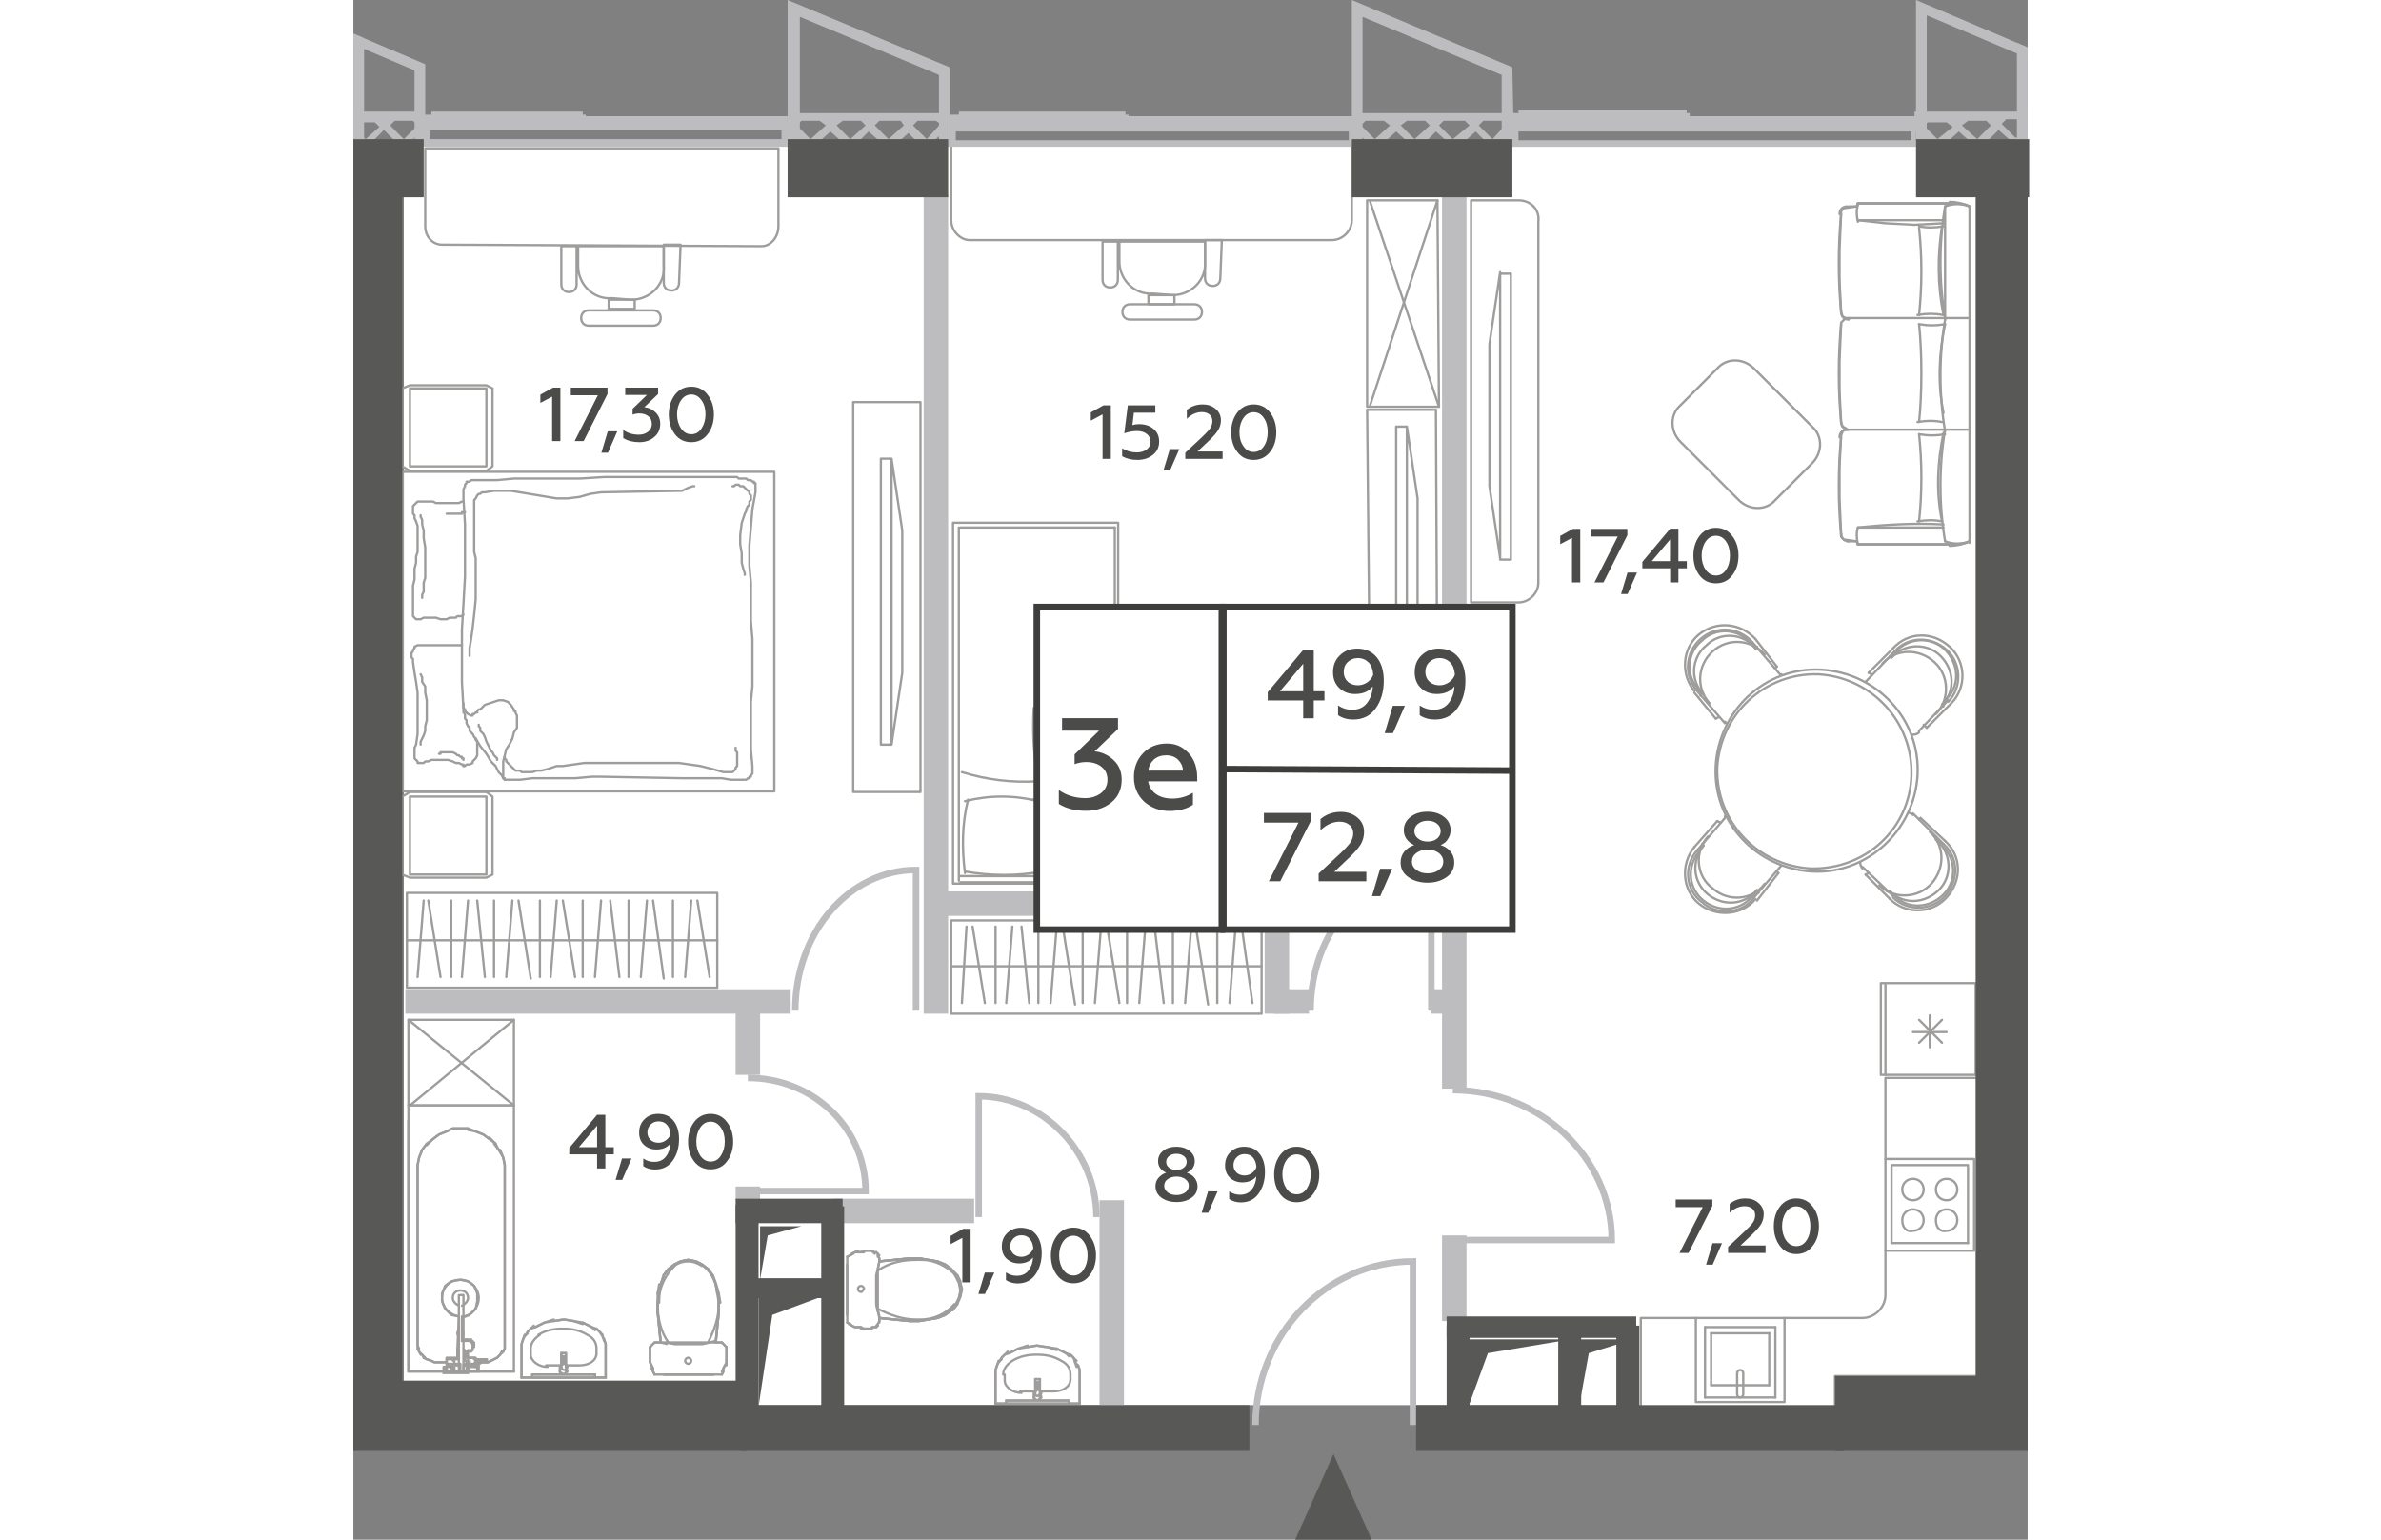 <?xml version="1.0" encoding="utf-8"?>
<!-- Generator: Adobe Illustrator 27.6.1, SVG Export Plug-In . SVG Version: 6.00 Build 0)  -->
<svg version="1.1" id="Layer_1" xmlns="http://www.w3.org/2000/svg" xmlns:xlink="http://www.w3.org/1999/xlink" x="0px" y="0px"
	   viewBox="0 0 109.5 100.7" enable-background="new 0 0 109.5 100.7" xml:space="preserve" width="883" height="571">
<rect x="0" y="0" width="109.5" height="100.7" fill="#808080" stroke="none"/>
<g id="Flats">
	<rect id="fl_8" x="3.3" y="9.2" fill="#FFFFFF" width="102.9" height="82.7"/>
</g>
<g id="objects">
	
		<path fill="#FFFFFF" stroke="#9E9D9C" stroke-width="0.15" stroke-linecap="round" stroke-linejoin="round" stroke-miterlimit="10" d="
		M100.2,70.5v14.2c0,0.8-0.7,1.5-1.5,1.5H84.2v2.9V90v2h12.7v-2h9.3v-5.4v-0.5V70.5H100.2z"/>
	<g>
		
			<polygon fill="none" stroke="#9E9D9C" stroke-width="0.15" stroke-linecap="round" stroke-linejoin="round" stroke-miterlimit="10" points="
			59.4,66.3 39.1,66.3 39.1,62.8 39.1,60.2 59.4,60.2 59.4,62.8 		"/>
		
			<line fill="none" stroke="#9E9D9C" stroke-width="0.15" stroke-linecap="round" stroke-linejoin="round" stroke-miterlimit="10" x1="59.4" y1="63.2" x2="39.1" y2="63.2"/>
		<g>
			
				<line fill="none" stroke="#9E9D9C" stroke-width="0.15" stroke-linecap="round" stroke-linejoin="round" stroke-miterlimit="10" x1="40.1" y1="60.6" x2="39.8" y2="65.6"/>
			
				<line fill="none" stroke="#9E9D9C" stroke-width="0.15" stroke-linecap="round" stroke-linejoin="round" stroke-miterlimit="10" x1="40.5" y1="60.6" x2="41.3" y2="65.6"/>
		</g>
		
			<line fill="none" stroke="#9E9D9C" stroke-width="0.15" stroke-linecap="round" stroke-linejoin="round" stroke-miterlimit="10" x1="42" y1="60.6" x2="42" y2="65.6"/>
		<g>
			
				<line fill="none" stroke="#9E9D9C" stroke-width="0.15" stroke-linecap="round" stroke-linejoin="round" stroke-miterlimit="10" x1="43.1" y1="60.6" x2="42.7" y2="65.6"/>
			
				<line fill="none" stroke="#9E9D9C" stroke-width="0.15" stroke-linecap="round" stroke-linejoin="round" stroke-miterlimit="10" x1="43.7" y1="60.6" x2="44.2" y2="65.6"/>
			
				<line fill="none" stroke="#9E9D9C" stroke-width="0.15" stroke-linecap="round" stroke-linejoin="round" stroke-miterlimit="10" x1="44.8" y1="60.6" x2="44.8" y2="65.6"/>
			
				<line fill="none" stroke="#9E9D9C" stroke-width="0.15" stroke-linecap="round" stroke-linejoin="round" stroke-miterlimit="10" x1="46" y1="60.6" x2="45.6" y2="65.6"/>
			
				<line fill="none" stroke="#9E9D9C" stroke-width="0.15" stroke-linecap="round" stroke-linejoin="round" stroke-miterlimit="10" x1="46.4" y1="60.6" x2="47.2" y2="65.7"/>
			
				<line fill="none" stroke="#9E9D9C" stroke-width="0.15" stroke-linecap="round" stroke-linejoin="round" stroke-miterlimit="10" x1="47.7" y1="60.6" x2="47.7" y2="65.6"/>
			
				<line fill="none" stroke="#9E9D9C" stroke-width="0.15" stroke-linecap="round" stroke-linejoin="round" stroke-miterlimit="10" x1="48.9" y1="60.6" x2="48.5" y2="65.6"/>
			
				<line fill="none" stroke="#9E9D9C" stroke-width="0.15" stroke-linecap="round" stroke-linejoin="round" stroke-miterlimit="10" x1="49.3" y1="60.6" x2="50.1" y2="65.6"/>
		</g>
		<g>
			
				<line fill="none" stroke="#9E9D9C" stroke-width="0.15" stroke-linecap="round" stroke-linejoin="round" stroke-miterlimit="10" x1="51.8" y1="60.6" x2="51.4" y2="65.6"/>
			
				<line fill="none" stroke="#9E9D9C" stroke-width="0.15" stroke-linecap="round" stroke-linejoin="round" stroke-miterlimit="10" x1="52.4" y1="60.6" x2="53" y2="65.6"/>
			
				<line fill="none" stroke="#9E9D9C" stroke-width="0.15" stroke-linecap="round" stroke-linejoin="round" stroke-miterlimit="10" x1="53.6" y1="60.6" x2="53.6" y2="65.6"/>
			
				<line fill="none" stroke="#9E9D9C" stroke-width="0.15" stroke-linecap="round" stroke-linejoin="round" stroke-miterlimit="10" x1="54.8" y1="60.6" x2="54.4" y2="65.6"/>
			
				<line fill="none" stroke="#9E9D9C" stroke-width="0.15" stroke-linecap="round" stroke-linejoin="round" stroke-miterlimit="10" x1="55.1" y1="60.6" x2="55.9" y2="65.7"/>
			
				<line fill="none" stroke="#9E9D9C" stroke-width="0.15" stroke-linecap="round" stroke-linejoin="round" stroke-miterlimit="10" x1="56.5" y1="60.6" x2="56.5" y2="65.6"/>
			
				<line fill="none" stroke="#9E9D9C" stroke-width="0.15" stroke-linecap="round" stroke-linejoin="round" stroke-miterlimit="10" x1="57.7" y1="60.6" x2="57.3" y2="65.6"/>
			
				<line fill="none" stroke="#9E9D9C" stroke-width="0.15" stroke-linecap="round" stroke-linejoin="round" stroke-miterlimit="10" x1="58.1" y1="60.6" x2="58.8" y2="65.6"/>
		</g>
		
			<line fill="none" stroke="#9E9D9C" stroke-width="0.15" stroke-linecap="round" stroke-linejoin="round" stroke-miterlimit="10" x1="50.6" y1="60.6" x2="50.6" y2="65.6"/>
	</g>
	<g>
		
			<polygon fill="none" stroke="#9E9D9C" stroke-width="0.15" stroke-linecap="round" stroke-linejoin="round" stroke-miterlimit="10" points="
			23.8,64.6 3.5,64.6 3.5,61.1 3.5,58.4 23.8,58.4 23.8,61.1 		"/>
		
			<line fill="none" stroke="#9E9D9C" stroke-width="0.15" stroke-linecap="round" stroke-linejoin="round" stroke-miterlimit="10" x1="23.8" y1="61.5" x2="3.5" y2="61.5"/>
		<g>
			
				<line fill="none" stroke="#9E9D9C" stroke-width="0.15" stroke-linecap="round" stroke-linejoin="round" stroke-miterlimit="10" x1="4.6" y1="58.9" x2="4.2" y2="63.9"/>
			
				<line fill="none" stroke="#9E9D9C" stroke-width="0.15" stroke-linecap="round" stroke-linejoin="round" stroke-miterlimit="10" x1="4.9" y1="58.9" x2="5.7" y2="63.9"/>
		</g>
		
			<line fill="none" stroke="#9E9D9C" stroke-width="0.15" stroke-linecap="round" stroke-linejoin="round" stroke-miterlimit="10" x1="6.4" y1="58.9" x2="6.4" y2="63.9"/>
		<g>
			
				<line fill="none" stroke="#9E9D9C" stroke-width="0.15" stroke-linecap="round" stroke-linejoin="round" stroke-miterlimit="10" x1="7.5" y1="58.9" x2="7.1" y2="63.9"/>
			
				<line fill="none" stroke="#9E9D9C" stroke-width="0.15" stroke-linecap="round" stroke-linejoin="round" stroke-miterlimit="10" x1="8.1" y1="58.9" x2="8.6" y2="63.9"/>
			
				<line fill="none" stroke="#9E9D9C" stroke-width="0.15" stroke-linecap="round" stroke-linejoin="round" stroke-miterlimit="10" x1="9.2" y1="58.9" x2="9.2" y2="63.9"/>
			
				<line fill="none" stroke="#9E9D9C" stroke-width="0.15" stroke-linecap="round" stroke-linejoin="round" stroke-miterlimit="10" x1="10.4" y1="58.9" x2="10" y2="63.9"/>
			
				<line fill="none" stroke="#9E9D9C" stroke-width="0.15" stroke-linecap="round" stroke-linejoin="round" stroke-miterlimit="10" x1="10.8" y1="58.9" x2="11.6" y2="64"/>
			
				<line fill="none" stroke="#9E9D9C" stroke-width="0.15" stroke-linecap="round" stroke-linejoin="round" stroke-miterlimit="10" x1="12.2" y1="58.9" x2="12.2" y2="63.9"/>
			
				<line fill="none" stroke="#9E9D9C" stroke-width="0.15" stroke-linecap="round" stroke-linejoin="round" stroke-miterlimit="10" x1="13.3" y1="58.9" x2="12.9" y2="63.9"/>
			
				<line fill="none" stroke="#9E9D9C" stroke-width="0.15" stroke-linecap="round" stroke-linejoin="round" stroke-miterlimit="10" x1="13.7" y1="58.9" x2="14.5" y2="63.9"/>
		</g>
		<g>
			
				<line fill="none" stroke="#9E9D9C" stroke-width="0.15" stroke-linecap="round" stroke-linejoin="round" stroke-miterlimit="10" x1="16.2" y1="58.9" x2="15.8" y2="63.9"/>
			
				<line fill="none" stroke="#9E9D9C" stroke-width="0.15" stroke-linecap="round" stroke-linejoin="round" stroke-miterlimit="10" x1="16.8" y1="58.9" x2="17.4" y2="63.9"/>
			
				<line fill="none" stroke="#9E9D9C" stroke-width="0.15" stroke-linecap="round" stroke-linejoin="round" stroke-miterlimit="10" x1="18" y1="58.9" x2="18" y2="63.9"/>
			
				<line fill="none" stroke="#9E9D9C" stroke-width="0.15" stroke-linecap="round" stroke-linejoin="round" stroke-miterlimit="10" x1="19.2" y1="58.9" x2="18.8" y2="63.9"/>
			
				<line fill="none" stroke="#9E9D9C" stroke-width="0.15" stroke-linecap="round" stroke-linejoin="round" stroke-miterlimit="10" x1="19.6" y1="58.9" x2="20.3" y2="64"/>
			
				<line fill="none" stroke="#9E9D9C" stroke-width="0.15" stroke-linecap="round" stroke-linejoin="round" stroke-miterlimit="10" x1="20.9" y1="58.9" x2="20.9" y2="63.9"/>
			
				<line fill="none" stroke="#9E9D9C" stroke-width="0.15" stroke-linecap="round" stroke-linejoin="round" stroke-miterlimit="10" x1="22.1" y1="58.9" x2="21.7" y2="63.9"/>
			
				<line fill="none" stroke="#9E9D9C" stroke-width="0.15" stroke-linecap="round" stroke-linejoin="round" stroke-miterlimit="10" x1="22.5" y1="58.9" x2="23.3" y2="63.9"/>
		</g>
		
			<line fill="none" stroke="#9E9D9C" stroke-width="0.15" stroke-linecap="round" stroke-linejoin="round" stroke-miterlimit="10" x1="15" y1="58.9" x2="15" y2="63.9"/>
	</g>
	<g>
		
			<path fill="none" stroke="#9E9D9C" stroke-width="0.15" stroke-linecap="round" stroke-linejoin="round" stroke-miterlimit="10" d="
			M98.4,34.5c-0.1,0.3-0.1,0.7,0,1.1"/>
		
			<path fill="none" stroke="#9E9D9C" stroke-width="0.15" stroke-linecap="round" stroke-linejoin="round" stroke-miterlimit="10" d="
			M97.3,28.6c-0.2,2.1-0.2,4.3,0,6.4"/>
		
			<path fill="none" stroke="#9E9D9C" stroke-width="0.15" stroke-linecap="round" stroke-linejoin="round" stroke-miterlimit="10" d="
			M104.1,28.1c-0.4,2.4-0.4,4.9,0,7.3"/>
		
			<line fill="none" stroke="#9E9D9C" stroke-width="0.15" stroke-linecap="round" stroke-linejoin="round" stroke-miterlimit="10" x1="98.4" y1="35.6" x2="98.4" y2="35.6"/>
		
			<path fill="none" stroke="#9E9D9C" stroke-width="0.15" stroke-linecap="round" stroke-linejoin="round" stroke-miterlimit="10" d="
			M104.4,35.7c0.4,0,0.9-0.1,1.3-0.3"/>
		
			<line fill="none" stroke="#9E9D9C" stroke-width="0.15" stroke-linecap="round" stroke-linejoin="round" stroke-miterlimit="10" x1="104.4" y1="35.6" x2="98.4" y2="35.6"/>
		
			<line fill="none" stroke="#9E9D9C" stroke-width="0.15" stroke-linecap="round" stroke-linejoin="round" stroke-miterlimit="10" x1="97.7" y1="35.4" x2="98.3" y2="35.4"/>
		
			<line fill="none" stroke="#9E9D9C" stroke-width="0.15" stroke-linecap="round" stroke-linejoin="round" stroke-miterlimit="10" x1="98.4" y1="35.6" x2="105" y2="35.6"/>
		
			<path fill="none" stroke="#9E9D9C" stroke-width="0.15" stroke-linecap="round" stroke-linejoin="round" stroke-miterlimit="10" d="
			M97.3,34.9c0,0.3,0.2,0.5,0.5,0.5"/>
		
			<path fill="none" stroke="#9E9D9C" stroke-width="0.15" stroke-linecap="round" stroke-linejoin="round" stroke-miterlimit="10" d="
			M104.1,35.4c0.5,0.2,1.1,0.2,1.6,0"/>
		
			<path fill="none" stroke="#9E9D9C" stroke-width="0.15" stroke-linecap="round" stroke-linejoin="round" stroke-miterlimit="10" d="
			M102.4,20.6c0.2-1.9,0.2-3.8,0-5.7"/>
		
			<path fill="none" stroke="#9E9D9C" stroke-width="0.15" stroke-linecap="round" stroke-linejoin="round" stroke-miterlimit="10" d="
			M103.9,14.8c-0.3,1.9-0.3,3.9,0.1,5.8"/>
		
			<path fill="none" stroke="#9E9D9C" stroke-width="0.15" stroke-linecap="round" stroke-linejoin="round" stroke-miterlimit="10" d="
			M104,20.6c-0.6-0.1-1.1-0.1-1.7,0"/>
		
			<line fill="none" stroke="#9E9D9C" stroke-width="0.15" stroke-linecap="round" stroke-linejoin="round" stroke-miterlimit="10" x1="98.4" y1="13.3" x2="98.4" y2="13.3"/>
		
			<path fill="none" stroke="#9E9D9C" stroke-width="0.15" stroke-linecap="round" stroke-linejoin="round" stroke-miterlimit="10" d="
			M102.4,14.8c0.5,0.1,1,0.1,1.6,0"/>
		
			<path fill="none" stroke="#9E9D9C" stroke-width="0.15" stroke-linecap="round" stroke-linejoin="round" stroke-miterlimit="10" d="
			M105.7,13.5c-0.4-0.2-0.9-0.3-1.3-0.3"/>
		
			<line fill="none" stroke="#9E9D9C" stroke-width="0.15" stroke-linecap="round" stroke-linejoin="round" stroke-miterlimit="10" x1="104.4" y1="13.3" x2="98.4" y2="13.3"/>
		
			<polyline fill="none" stroke="#9E9D9C" stroke-width="0.15" stroke-linecap="round" stroke-linejoin="round" stroke-miterlimit="10" points="
			104,14.6 102.1,14.7 100.2,14.6 98.4,14.4 		"/>
		
			<line fill="none" stroke="#9E9D9C" stroke-width="0.15" stroke-linecap="round" stroke-linejoin="round" stroke-miterlimit="10" x1="97.8" y1="13.5" x2="98.3" y2="13.5"/>
		
			<path fill="none" stroke="#9E9D9C" stroke-width="0.15" stroke-linecap="round" stroke-linejoin="round" stroke-miterlimit="10" d="
			M98.4,13.4c-0.1,0.3-0.1,0.7,0,1.1"/>
		
			<line fill="none" stroke="#9E9D9C" stroke-width="0.15" stroke-linecap="round" stroke-linejoin="round" stroke-miterlimit="10" x1="104" y1="14.4" x2="98.4" y2="14.4"/>
		
			<line fill="none" stroke="#9E9D9C" stroke-width="0.15" stroke-linecap="round" stroke-linejoin="round" stroke-miterlimit="10" x1="98.4" y1="13.3" x2="105" y2="13.3"/>
		
			<path fill="none" stroke="#9E9D9C" stroke-width="0.15" stroke-linecap="round" stroke-linejoin="round" stroke-miterlimit="10" d="
			M97.7,13.5c-0.3,0-0.5,0.2-0.5,0.5"/>
		
			<path fill="none" stroke="#9E9D9C" stroke-width="0.15" stroke-linecap="round" stroke-linejoin="round" stroke-miterlimit="10" d="
			M97.3,14c-0.2,2.1-0.2,4.3,0,6.4"/>
		
			<path fill="none" stroke="#9E9D9C" stroke-width="0.15" stroke-linecap="round" stroke-linejoin="round" stroke-miterlimit="10" d="
			M97.3,20.4c0,0.3,0.2,0.5,0.5,0.5"/>
		
			<path fill="none" stroke="#9E9D9C" stroke-width="0.15" stroke-linecap="round" stroke-linejoin="round" stroke-miterlimit="10" d="
			M104.1,13.5c-0.4,2.4-0.4,4.9,0,7.3"/>
		
			<path fill="none" stroke="#9E9D9C" stroke-width="0.15" stroke-linecap="round" stroke-linejoin="round" stroke-miterlimit="10" d="
			M105.7,13.5c-0.5-0.2-1.1-0.2-1.6,0"/>
		
			<line fill="none" stroke="#9E9D9C" stroke-width="0.15" stroke-linecap="round" stroke-linejoin="round" stroke-miterlimit="10" x1="104.1" y1="13.5" x2="104.1" y2="20.9"/>
		
			<line fill="none" stroke="#9E9D9C" stroke-width="0.15" stroke-linecap="round" stroke-linejoin="round" stroke-miterlimit="10" x1="105.7" y1="13.5" x2="105.7" y2="35.5"/>
		
			<path fill="none" stroke="#9E9D9C" stroke-width="0.15" stroke-linecap="round" stroke-linejoin="round" stroke-miterlimit="10" d="
			M102.4,34.1c0.2-1.9,0.2-3.8,0-5.7"/>
		
			<path fill="none" stroke="#9E9D9C" stroke-width="0.15" stroke-linecap="round" stroke-linejoin="round" stroke-miterlimit="10" d="
			M104,28.3c-0.4,1.9-0.5,3.9-0.1,5.8"/>
		
			<path fill="none" stroke="#9E9D9C" stroke-width="0.15" stroke-linecap="round" stroke-linejoin="round" stroke-miterlimit="10" d="
			M102.4,28.4c0.6,0.1,1.1,0.1,1.7,0"/>
		
			<path fill="none" stroke="#9E9D9C" stroke-width="0.15" stroke-linecap="round" stroke-linejoin="round" stroke-miterlimit="10" d="
			M104.1,20.9c-0.4,2.4-0.4,4.9,0,7.3"/>
		
			<path fill="none" stroke="#9E9D9C" stroke-width="0.15" stroke-linecap="round" stroke-linejoin="round" stroke-miterlimit="10" d="
			M102.4,27.6c0.2-1.9,0.2-4.5,0-6.4"/>
		
			<path fill="none" stroke="#9E9D9C" stroke-width="0.15" stroke-linecap="round" stroke-linejoin="round" stroke-miterlimit="10" d="
			M104.1,21.2c-0.4,1.9-0.5,3.9-0.1,5.8"/>
		
			<path fill="none" stroke="#9E9D9C" stroke-width="0.15" stroke-linecap="round" stroke-linejoin="round" stroke-miterlimit="10" d="
			M102.4,21.2c0.6,0.1,1.1,0.1,1.7,0"/>
		
			<path fill="none" stroke="#9E9D9C" stroke-width="0.15" stroke-linecap="round" stroke-linejoin="round" stroke-miterlimit="10" d="
			M103.9,34.1c-0.5-0.1-1-0.1-1.6,0"/>
		
			<path fill="none" stroke="#9E9D9C" stroke-width="0.15" stroke-linecap="round" stroke-linejoin="round" stroke-miterlimit="10" d="
			M103.9,27.6c-0.5-0.1-1-0.1-1.6,0"/>
		
			<line fill="none" stroke="#9E9D9C" stroke-width="0.15" stroke-linecap="round" stroke-linejoin="round" stroke-miterlimit="10" x1="97.8" y1="20.8" x2="105.7" y2="20.8"/>
		
			<path fill="none" stroke="#9E9D9C" stroke-width="0.15" stroke-linecap="round" stroke-linejoin="round" stroke-miterlimit="10" d="
			M104,34.3c-1.9-0.1-3.7,0-5.6,0.2"/>
		
			<line fill="none" stroke="#9E9D9C" stroke-width="0.15" stroke-linecap="round" stroke-linejoin="round" stroke-miterlimit="10" x1="104" y1="34.5" x2="98.4" y2="34.5"/>
		
			<path fill="none" stroke="#9E9D9C" stroke-width="0.15" stroke-linecap="round" stroke-linejoin="round" stroke-miterlimit="10" d="
			M97.7,28.1c-0.3,0-0.5,0.2-0.5,0.5"/>
		
			<polyline fill="none" stroke="#9E9D9C" stroke-width="0.15" stroke-linecap="round" stroke-linejoin="round" stroke-miterlimit="10" points="
			98.4,13.3 104.6,13.3 104.9,13.3 105.5,13.4 105.7,13.5 		"/>
		
			<polyline fill="none" stroke="#9E9D9C" stroke-width="0.15" stroke-linecap="round" stroke-linejoin="round" stroke-miterlimit="10" points="
			97.8,20.8 97.6,20.8 97.4,20.7 97.3,20.4 97.2,18.4 97.2,16.3 97.3,14 97.3,13.8 97.5,13.6 97.6,13.6 98.3,13.5 98.4,13.3 		"/>
		
			<path fill="none" stroke="#9E9D9C" stroke-width="0.15" stroke-linecap="round" stroke-linejoin="round" stroke-miterlimit="10" d="
			M97.3,21.2c-0.2,2.1-0.2,4.3,0,6.4"/>
		
			<path fill="none" stroke="#9E9D9C" stroke-width="0.15" stroke-linecap="round" stroke-linejoin="round" stroke-miterlimit="10" d="
			M97.3,27.6c0,0.3,0.2,0.5,0.5,0.5"/>
		
			<line fill="none" stroke="#9E9D9C" stroke-width="0.15" stroke-linecap="round" stroke-linejoin="round" stroke-miterlimit="10" x1="97.7" y1="28.1" x2="105.7" y2="28.1"/>
		
			<polyline fill="none" stroke="#9E9D9C" stroke-width="0.15" stroke-linecap="round" stroke-linejoin="round" stroke-miterlimit="10" points="
			97.7,28.1 97.6,28 97.4,27.9 97.3,27.6 97.2,25.6 97.2,23.6 97.3,21.2 97.3,21.1 97.5,20.9 97.6,20.8 		"/>
		
			<polyline fill="none" stroke="#9E9D9C" stroke-width="0.15" stroke-linecap="round" stroke-linejoin="round" stroke-miterlimit="10" points="
			98.4,35.6 104.6,35.6 104.9,35.6 105.5,35.5 105.7,35.4 		"/>
		
			<polyline fill="none" stroke="#9E9D9C" stroke-width="0.15" stroke-linecap="round" stroke-linejoin="round" stroke-miterlimit="10" points="
			97.7,28.1 97.6,28.1 97.4,28.2 97.3,28.5 97.2,30.5 97.2,32.6 97.3,34.9 97.3,35.1 97.5,35.3 97.6,35.3 98.3,35.4 98.4,35.6 		"/>
	</g>
	<g>
		
			<polyline fill="none" stroke="#9E9D9C" stroke-width="0.15" stroke-linecap="round" stroke-linejoin="round" stroke-miterlimit="10" points="
			9.1,30.5 9.1,25.4 8.7,25.2 3.7,25.2 3.2,25.4 3.2,30.5 3.7,30.8 8.7,30.8 9.1,30.5 		"/>
		
			<polyline fill="none" stroke="#9E9D9C" stroke-width="0.15" stroke-linecap="round" stroke-linejoin="round" stroke-miterlimit="10" points="
			9.1,57.2 9.1,52.1 8.7,51.8 3.7,51.8 3.2,52.1 3.2,57.2 3.7,57.4 8.7,57.4 9.1,57.2 		"/>
		
			<rect x="3.23" y="30.86" fill="none" stroke="#9E9D9C" stroke-width="0.15" stroke-linecap="round" stroke-linejoin="round" stroke-miterlimit="10" width="24.3" height="20.9"/>
		
			<polyline fill="none" stroke="#9E9D9C" stroke-width="0.15" stroke-linecap="round" stroke-linejoin="round" stroke-miterlimit="10" points="
			8.7,57.2 3.7,57.2 3.7,52.1 8.7,52.1 8.7,57.2 		"/>
		
			<polyline fill="none" stroke="#9E9D9C" stroke-width="0.15" stroke-linecap="round" stroke-linejoin="round" stroke-miterlimit="10" points="
			7.9,31.4 8.1,31.4 8.6,31.4 9.4,31.4 10.5,31.3 11.8,31.3 13.3,31.3 14.8,31.3 16.4,31.2 21.7,31.2 22.1,31.2 22.6,31.2 23,31.2 
			23.5,31.2 23.9,31.2 24.4,31.2 24.8,31.2 25,31.2 25.1,31.2 25.2,31.3 25.4,31.3 25.5,31.3 25.7,31.3 25.8,31.4 26,31.4 26,31.4 
			26,31.4 26.1,31.5 26.1,31.5 26.2,31.5 26.2,31.5 26.2,31.6 26.3,31.6 26.3,31.7 26.3,31.7 26.3,31.8 26.3,31.9 26.3,32 26.3,32 
			26.3,32.1 26.3,32.2 26.1,33.3 26,34.5 25.9,35.7 25.9,37 26,38.1 26,39.3 26,40.6 26.1,41.8 26.1,42.8 26.1,43.8 26.1,44.9 
			26,45.9 26,47 26,48 26,49 26.1,50.1 26.1,50.2 26.1,50.3 26.1,50.4 26.1,50.5 26.1,50.6 26,50.7 26,50.8 25.9,50.8 25.9,50.9 
			25.8,50.9 25.7,51 25.7,51 25.6,51 25.5,51 25.4,51 25.3,51 24.7,51 24.1,50.9 23.5,50.9 22.8,50.9 22.2,50.9 21.6,50.9 
			16.2,50.8 15.6,50.8 14.5,50.9 13.5,50.9 12.5,50.9 11.7,50.9 10.9,51 10.4,51 10,51 9.9,51 9.8,50.9 9.7,50.7 9.5,50.5 9.3,50.1 
			9,49.8 8.7,49.3 8.3,48.8 8,48.3 7.9,48.2 7.8,48 7.7,47.9 7.6,47.8 7.6,47.6 7.5,47.5 7.4,47.3 7.4,47.1 7.3,47 7.3,47 7.3,46.9 
			7.3,46.8 7.3,46.7 7.2,46.6 7.2,46.5 7.2,46.4 7.1,44.6 7.1,42.9 7.1,41.2 7.2,39.5 7.3,37.7 7.3,36 7.3,34.3 7.2,32.6 7.2,32.4 
			7.2,32.3 7.2,32.2 7.2,32.1 7.2,32 7.3,31.8 7.3,31.7 7.4,31.6 7.4,31.5 7.5,31.5 7.6,31.5 7.7,31.4 7.8,31.4 7.8,31.4 7.9,31.4 
					"/>
		
			<polyline fill="none" stroke="#9E9D9C" stroke-width="0.15" stroke-linecap="round" stroke-linejoin="round" stroke-miterlimit="10" points="
			9.9,51 9.9,51 9.9,50.9 9.8,50.9 9.8,50.7 9.8,50.6 9.8,50.5 9.8,50.4 9.8,50.2 9.8,49.8 9.9,49.4 10,49 10.2,48.7 10.4,48.3 
			10.5,47.9 10.7,47.6 10.7,47.1 10.7,47 10.7,46.9 10.7,46.9 10.7,46.8 10.6,46.6 10.6,46.5 10.5,46.5 10.5,46.4 10.3,46.1 
			10.1,45.9 9.8,45.8 9.5,45.8 9.2,45.9 8.9,46 8.6,46.1 8.3,46.4 8.2,46.4 8.1,46.5 8.1,46.6 8,46.6 7.9,46.7 7.8,46.7 7.8,46.8 
			7.7,46.8 7.5,46.7 7.4,46.6 7.3,46.5 7.3,46.4 7.2,46.3 7.2,46.1 7.2,46 7.2,46 		"/>
		
			<polyline fill="none" stroke="#9E9D9C" stroke-width="0.15" stroke-linecap="round" stroke-linejoin="round" stroke-miterlimit="10" points="
			9.9,49.5 9.9,49.5 9.9,49.6 10,49.7 10,49.8 10.1,49.9 10.2,50 10.3,50.1 10.4,50.2 10.5,50.3 10.5,50.3 10.6,50.4 10.7,50.4 
			10.8,50.4 10.9,50.4 10.9,50.4 11,50.5 11.4,50.5 11.7,50.5 12,50.4 12.3,50.4 12.7,50.3 13,50.2 13.3,50.1 13.7,50.1 14.4,50 
			15.1,49.9 15.8,49.9 21.3,49.9 22,50 22.7,50.1 23.5,50.3 24.2,50.5 24.2,50.5 24.3,50.5 24.4,50.5 24.5,50.5 24.6,50.5 
			24.7,50.5 24.7,50.5 24.8,50.5 24.9,50.4 24.9,50.4 25,50.3 25,50.2 25.1,50.1 25.1,50 25.1,49.9 25.1,49.8 25.1,49.7 25.1,49.5 
			25.1,49.3 25.1,49.2 25,49.1 25,49 25,48.9 		"/>
		
			<polyline fill="none" stroke="#9E9D9C" stroke-width="0.15" stroke-linecap="round" stroke-linejoin="round" stroke-miterlimit="10" points="
			7.6,42.9 7.6,42.8 7.6,42.4 7.7,41.8 7.8,41.1 7.9,40.2 8,39.2 8,38.1 8,37 8,36.5 7.9,36.1 7.9,35.6 7.9,35.1 7.9,34.6 7.9,34.1 
			7.9,33.6 7.9,33.2 7.9,33.1 7.9,33 7.9,32.9 7.9,32.8 7.9,32.8 7.9,32.7 8,32.6 8,32.6 8.1,32.4 8.1,32.4 8.2,32.3 8.3,32.3 
			8.4,32.2 8.4,32.2 8.5,32.2 8.6,32.2 9.2,32.1 9.8,32.1 10.3,32.1 10.9,32.2 11.5,32.3 12.1,32.4 12.7,32.5 13.3,32.6 14,32.6 
			14.8,32.5 15.5,32.3 16.2,32.2 21.5,32.1 21.9,31.9 22.2,31.8 22.3,31.8 		"/>
		
			<polyline fill="none" stroke="#9E9D9C" stroke-width="0.15" stroke-linecap="round" stroke-linejoin="round" stroke-miterlimit="10" points="
			8,48.3 8,48.4 8.1,48.5 8.1,48.6 8.1,48.9 8.1,49.1 8.1,49.4 8,49.6 7.8,49.8 7.8,49.9 7.6,50 7.6,50 7.4,50 7.3,50.1 7.3,50.1 
			7.2,50.1 		"/>
		
			<polyline fill="none" stroke="#9E9D9C" stroke-width="0.15" stroke-linecap="round" stroke-linejoin="round" stroke-miterlimit="10" points="
			8.2,47.4 8.2,47.4 8.2,47.5 8.3,47.6 8.3,47.8 8.5,48 8.6,48.2 8.7,48.5 8.8,48.7 8.9,48.9 9,49.1 9.1,49.2 9.2,49.4 9.3,49.5 
			9.4,49.6 9.4,49.7 		"/>
		
			<polyline fill="none" stroke="#9E9D9C" stroke-width="0.15" stroke-linecap="round" stroke-linejoin="round" stroke-miterlimit="10" points="
			25.6,37.6 25.6,37.5 25.5,37.2 25.4,36.8 25.4,36.2 25.3,35.6 25.3,35 25.4,34.2 25.6,33.6 25.7,33.4 25.7,33.3 25.8,33.1 
			25.9,33 25.9,32.8 26,32.7 26,32.6 26,32.4 26,32.4 25.9,32.3 25.9,32.2 25.9,32.2 25.9,32.1 25.8,32.1 25.8,32.1 25.7,32 
			25.6,31.9 25.5,31.8 25.3,31.8 25.2,31.7 25,31.7 24.9,31.8 24.8,31.8 24.8,31.8 		"/>
		
			<polyline fill="none" stroke="#9E9D9C" stroke-width="0.15" stroke-linecap="round" stroke-linejoin="round" stroke-miterlimit="10" points="
			7.2,40.2 7.1,40.3 7.1,40.3 7,40.3 6.8,40.3 6.7,40.4 6.5,40.4 6.3,40.4 6.1,40.5 5.9,40.5 5.7,40.5 5.4,40.4 5.2,40.4 5,40.4 
			4.8,40.4 4.6,40.4 4.4,40.5 4.4,40.5 4.3,40.5 4.3,40.5 4.2,40.5 4.2,40.5 4.2,40.5 4.1,40.5 4.1,40.5 4,40.4 4,40.4 3.9,40.3 
			3.9,40.2 3.9,40.1 3.9,40 3.9,39.9 3.9,39.8 3.9,39.5 3.9,39.1 3.9,38.7 3.9,38.3 4,37.9 4,37.5 4,37.2 4.1,36.8 4.1,36.4 
			4.2,36.1 4.2,35.7 4.2,35.4 4.2,35.1 4.2,34.7 4.2,34.4 4.1,34.1 4,33.9 4,33.8 4,33.7 3.9,33.6 3.9,33.5 3.9,33.4 3.9,33.3 
			3.9,33.2 3.9,33.1 4,33 4.1,32.9 4.1,32.9 4.2,32.8 4.3,32.8 4.4,32.8 4.5,32.8 4.7,32.8 4.8,32.8 5,32.8 5.1,32.8 5.2,32.8 
			5.4,32.9 5.5,32.9 5.7,32.9 5.9,32.9 6.2,32.9 6.5,32.9 6.7,32.9 6.9,32.9 7.1,32.8 7.2,32.8 7.2,32.8 		"/>
		
			<polyline fill="none" stroke="#9E9D9C" stroke-width="0.15" stroke-linecap="round" stroke-linejoin="round" stroke-miterlimit="10" points="
			4.5,39.1 4.5,39 4.5,38.9 4.6,38.7 4.6,38.4 4.6,38.1 4.7,37.8 4.7,37.4 4.7,37 4.7,36.4 4.7,35.8 4.6,35.2 4.6,34.7 4.5,34.3 
			4.5,34 4.4,33.8 4.4,33.7 		"/>
		
			<polyline fill="none" stroke="#9E9D9C" stroke-width="0.15" stroke-linecap="round" stroke-linejoin="round" stroke-miterlimit="10" points="
			5.6,49.3 5.7,49.3 5.7,49.2 5.9,49.2 6,49.2 6.1,49.2 6.4,49.2 6.5,49.2 6.7,49.3 6.8,49.4 6.9,49.4 7,49.5 7.1,49.5 7.1,49.6 
			7.2,49.6 7.2,49.7 		"/>
		
			<polyline fill="none" stroke="#9E9D9C" stroke-width="0.15" stroke-linecap="round" stroke-linejoin="round" stroke-miterlimit="10" points="
			4.4,48.7 4.4,48.6 4.4,48.5 4.5,48.3 4.6,48.1 4.7,47.8 4.7,47.5 4.8,47.1 4.8,46.8 4.8,46.3 4.8,45.8 4.7,45.3 4.7,44.9 
			4.5,44.6 4.5,44.3 4.4,44.1 4.4,44.1 		"/>
		
			<polyline fill="none" stroke="#9E9D9C" stroke-width="0.15" stroke-linecap="round" stroke-linejoin="round" stroke-miterlimit="10" points="
			7.2,50.1 7.2,50 7.1,50 6.9,49.9 6.7,49.9 6.5,49.8 6.2,49.7 5.9,49.7 5.6,49.7 5.5,49.7 5.4,49.7 5.3,49.7 5.2,49.7 5.1,49.7 
			4.9,49.8 4.8,49.8 4.7,49.8 4.6,49.9 4.6,49.9 4.5,49.9 4.4,49.9 4.4,49.9 4.3,49.9 4.2,49.9 4.2,49.8 4.1,49.7 4,49.6 4,49.5 
			4,49.4 4,49.2 4,49 4,48.9 4.1,48.7 4.2,48 4.2,47.4 4.2,46.7 4.2,46 4.2,45.3 4.1,44.6 4,44 3.9,43.3 3.9,43.2 3.9,43.1 3.8,43 
			3.8,42.9 3.8,42.8 3.8,42.7 3.9,42.6 3.9,42.5 4,42.4 4,42.3 4.2,42.2 4.3,42.2 4.4,42.2 4.5,42.2 4.7,42.2 4.8,42.2 5.3,42.2 
			5.7,42.2 6.1,42.2 6.4,42.2 6.7,42.2 6.9,42.2 7.1,42.2 7.1,42.2 		"/>
		
			<polyline fill="none" stroke="#9E9D9C" stroke-width="0.15" stroke-linecap="round" stroke-linejoin="round" stroke-miterlimit="10" points="
			6.1,33.6 6.1,33.6 6.2,33.6 6.2,33.6 6.4,33.6 6.5,33.6 6.6,33.6 6.8,33.6 6.9,33.6 7,33.6 7.1,33.6 7.1,33.5 7.2,33.5 7.2,33.5 
			7.2,33.5 7.3,33.5 		"/>
		
			<polyline fill="none" stroke="#9E9D9C" stroke-width="0.15" stroke-linecap="round" stroke-linejoin="round" stroke-miterlimit="10" points="
			8.7,30.5 3.7,30.5 3.7,25.4 8.7,25.4 8.7,30.5 		"/>
	</g>
	<g>
		
			<rect x="39.22" y="34.19" fill="none" stroke="#9E9D9C" stroke-width="0.15" stroke-linecap="round" stroke-linejoin="round" stroke-miterlimit="10" width="10.8" height="23.6"/>
		
			<path fill="none" stroke="#9E9D9C" stroke-width="0.15" stroke-linecap="round" stroke-linejoin="round" stroke-miterlimit="10" d="
			M40,57c1.7,0.3,3.4,0.3,5.1,0"/>
		
			<line fill="none" stroke="#9E9D9C" stroke-width="0.15" stroke-linecap="round" stroke-linejoin="round" stroke-miterlimit="10" x1="39.7" y1="57.7" x2="49.8" y2="57.7"/>
		
			<line fill="none" stroke="#9E9D9C" stroke-width="0.15" stroke-linecap="round" stroke-linejoin="round" stroke-miterlimit="10" x1="39.7" y1="57.3" x2="49.8" y2="57.3"/>
		
			<path fill="none" stroke="#9E9D9C" stroke-width="0.15" stroke-linecap="round" stroke-linejoin="round" stroke-miterlimit="10" d="
			M39.8,50.5c1.6,0.5,3.3,0.7,4.9,0.6"/>
		
			<path fill="none" stroke="#9E9D9C" stroke-width="0.15" stroke-linecap="round" stroke-linejoin="round" stroke-miterlimit="10" d="
			M44.8,52.4c-1.6-0.4-3.2-0.4-4.8,0"/>
		
			<line fill="none" stroke="#9E9D9C" stroke-width="0.15" stroke-linecap="round" stroke-linejoin="round" stroke-miterlimit="10" x1="49.8" y1="34.5" x2="39.7" y2="34.5"/>
		
			<line fill="none" stroke="#9E9D9C" stroke-width="0.15" stroke-linecap="round" stroke-linejoin="round" stroke-miterlimit="10" x1="49.8" y1="57.7" x2="49.8" y2="34.5"/>
		
			<path fill="none" stroke="#9E9D9C" stroke-width="0.15" stroke-linecap="round" stroke-linejoin="round" stroke-miterlimit="10" d="
			M44.7,51.1c1.8-1.1,3.5-2.5,4.7-4.3"/>
		
			<path fill="none" stroke="#9E9D9C" stroke-width="0.15" stroke-linecap="round" stroke-linejoin="round" stroke-miterlimit="10" d="
			M44.5,46.3c-0.1,1.6,0,3.2,0.3,4.8"/>
		
			<path fill="none" stroke="#9E9D9C" stroke-width="0.15" stroke-linecap="round" stroke-linejoin="round" stroke-miterlimit="10" d="
			M44.6,46.2c1.6,0.6,3.4,0.8,5.1,0.4"/>
		
			<path fill="none" stroke="#9E9D9C" stroke-width="0.15" stroke-linecap="round" stroke-linejoin="round" stroke-miterlimit="10" d="
			M48.6,57.1c0.2-1.6,0.1-3.2-0.2-4.8"/>
		
			<path fill="none" stroke="#9E9D9C" stroke-width="0.15" stroke-linecap="round" stroke-linejoin="round" stroke-miterlimit="10" d="
			M40,57.1c-0.2-1.6-0.2-3.2,0.2-4.8"/>
		
			<path fill="none" stroke="#9E9D9C" stroke-width="0.15" stroke-linecap="round" stroke-linejoin="round" stroke-miterlimit="10" d="
			M44.9,57c1.2,0.2,2.4,0.2,3.6,0"/>
		
			<path fill="none" stroke="#9E9D9C" stroke-width="0.15" stroke-linecap="round" stroke-linejoin="round" stroke-miterlimit="10" d="
			M48.3,52.3c-1.3-0.1-2.6-0.2-3.9,0"/>
		
			<line fill="none" stroke="#9E9D9C" stroke-width="0.15" stroke-linecap="round" stroke-linejoin="round" stroke-miterlimit="10" x1="39.6" y1="57.6" x2="39.6" y2="34.5"/>
	</g>
	<g>
		
			<path fill="none" stroke="#9E9D9C" stroke-width="0.15" stroke-linecap="round" stroke-linejoin="round" stroke-miterlimit="10" d="
			M100.5,58.3c0.9,0.9,2.3,0.8,3.2-0.1c0.9-0.9,0.8-2.4-0.1-3.2"/>
		
			<path fill="none" stroke="#9E9D9C" stroke-width="0.15" stroke-linecap="round" stroke-linejoin="round" stroke-miterlimit="10" d="
			M100.8,58.6c0.9,0.9,2.3,0.8,3.2-0.1c0.9-0.9,0.8-2.4-0.1-3.2"/>
		
			<path fill="none" stroke="#9E9D9C" stroke-width="0.15" stroke-linecap="round" stroke-linejoin="round" stroke-miterlimit="10" d="
			M100.5,58.8c1,1,2.7,1,3.7-0.1s1-2.7-0.1-3.7"/>
		
			<path fill="none" stroke="#9E9D9C" stroke-width="0.15" stroke-linecap="round" stroke-linejoin="round" stroke-miterlimit="10" d="
			M100.7,58.7c0.9,0.9,2.5,0.9,3.4-0.1s0.9-2.5-0.1-3.4"/>
		
			<line fill="none" stroke="#9E9D9C" stroke-width="0.15" stroke-linecap="round" stroke-linejoin="round" stroke-miterlimit="10" x1="100.5" y1="58.8" x2="98.9" y2="57.2"/>
		
			<line fill="none" stroke="#9E9D9C" stroke-width="0.15" stroke-linecap="round" stroke-linejoin="round" stroke-miterlimit="10" x1="104.1" y1="55" x2="102.5" y2="53.5"/>
		
			<path fill="none" stroke="#9E9D9C" stroke-width="0.15" stroke-linecap="round" stroke-linejoin="round" stroke-miterlimit="10" d="
			M99.8,57.9c0.9,0.9,2.5,0.9,3.4-0.1s0.9-2.5-0.1-3.4"/>
		
			<line fill="none" stroke="#9E9D9C" stroke-width="0.15" stroke-linecap="round" stroke-linejoin="round" stroke-miterlimit="10" x1="101.2" y1="53.2" x2="98.7" y2="55.9"/>
		
			<line fill="none" stroke="#9E9D9C" stroke-width="0.15" stroke-linecap="round" stroke-linejoin="round" stroke-miterlimit="10" x1="103.9" y1="55.2" x2="103.5" y2="54.9"/>
		
			<line fill="none" stroke="#9E9D9C" stroke-width="0.15" stroke-linecap="round" stroke-linejoin="round" stroke-miterlimit="10" x1="103.5" y1="54.9" x2="103.6" y2="54.9"/>
		
			<line fill="none" stroke="#9E9D9C" stroke-width="0.15" stroke-linecap="round" stroke-linejoin="round" stroke-miterlimit="10" x1="104" y1="55.2" x2="102" y2="53.2"/>
		
			<path fill="none" stroke="#9E9D9C" stroke-width="0.15" stroke-linecap="round" stroke-linejoin="round" stroke-miterlimit="10" d="
			M102,53.3c-0.2-0.2-0.5-0.2-0.7,0"/>
		
			<line fill="none" stroke="#9E9D9C" stroke-width="0.15" stroke-linecap="round" stroke-linejoin="round" stroke-miterlimit="10" x1="102.5" y1="53.5" x2="102.4" y2="53.6"/>
		
			<line fill="none" stroke="#9E9D9C" stroke-width="0.15" stroke-linecap="round" stroke-linejoin="round" stroke-miterlimit="10" x1="100.4" y1="58.3" x2="100.3" y2="58.3"/>
		
			<line fill="none" stroke="#9E9D9C" stroke-width="0.15" stroke-linecap="round" stroke-linejoin="round" stroke-miterlimit="10" x1="100.8" y1="58.6" x2="100.4" y2="58.3"/>
		
			<line fill="none" stroke="#9E9D9C" stroke-width="0.15" stroke-linecap="round" stroke-linejoin="round" stroke-miterlimit="10" x1="100.7" y1="58.6" x2="98.7" y2="56.7"/>
		
			<path fill="none" stroke="#9E9D9C" stroke-width="0.15" stroke-linecap="round" stroke-linejoin="round" stroke-miterlimit="10" d="
			M98.7,56c-0.2,0.2-0.2,0.6,0,0.8"/>
		
			<line fill="none" stroke="#9E9D9C" stroke-width="0.15" stroke-linecap="round" stroke-linejoin="round" stroke-miterlimit="10" x1="99.1" y1="57.1" x2="98.9" y2="57.2"/>
	</g>
	<g>
		
			<path fill="none" stroke="#9E9D9C" stroke-width="0.15" stroke-linecap="round" stroke-linejoin="round" stroke-miterlimit="10" d="
			M103.9,46.1c0.9-0.9,0.8-2.3-0.1-3.2s-2.4-0.8-3.2,0.1"/>
		
			<path fill="none" stroke="#9E9D9C" stroke-width="0.15" stroke-linecap="round" stroke-linejoin="round" stroke-miterlimit="10" d="
			M104.2,45.7c0.9-0.9,0.8-2.3-0.1-3.2s-2.4-0.8-3.2,0.1"/>
		
			<path fill="none" stroke="#9E9D9C" stroke-width="0.15" stroke-linecap="round" stroke-linejoin="round" stroke-miterlimit="10" d="
			M104.5,46c1-1,1-2.7-0.1-3.7s-2.7-1-3.7,0.1"/>
		
			<path fill="none" stroke="#9E9D9C" stroke-width="0.15" stroke-linecap="round" stroke-linejoin="round" stroke-miterlimit="10" d="
			M104.3,45.9c0.9-0.9,0.9-2.5-0.1-3.4s-2.5-0.9-3.4,0.1"/>
		
			<line fill="none" stroke="#9E9D9C" stroke-width="0.15" stroke-linecap="round" stroke-linejoin="round" stroke-miterlimit="10" x1="104.5" y1="46" x2="102.9" y2="47.6"/>
		
			<line fill="none" stroke="#9E9D9C" stroke-width="0.15" stroke-linecap="round" stroke-linejoin="round" stroke-miterlimit="10" x1="100.7" y1="42.4" x2="99.1" y2="44"/>
		
			<path fill="none" stroke="#9E9D9C" stroke-width="0.15" stroke-linecap="round" stroke-linejoin="round" stroke-miterlimit="10" d="
			M103.5,46.7c0.9-0.9,0.9-2.5-0.1-3.4s-2.5-0.9-3.4,0.1"/>
		
			<line fill="none" stroke="#9E9D9C" stroke-width="0.15" stroke-linecap="round" stroke-linejoin="round" stroke-miterlimit="10" x1="98.9" y1="45.3" x2="101.6" y2="47.8"/>
		
			<line fill="none" stroke="#9E9D9C" stroke-width="0.15" stroke-linecap="round" stroke-linejoin="round" stroke-miterlimit="10" x1="100.9" y1="42.7" x2="100.6" y2="43"/>
		
			<line fill="none" stroke="#9E9D9C" stroke-width="0.15" stroke-linecap="round" stroke-linejoin="round" stroke-miterlimit="10" x1="100.6" y1="43" x2="100.5" y2="42.9"/>
		
			<line fill="none" stroke="#9E9D9C" stroke-width="0.15" stroke-linecap="round" stroke-linejoin="round" stroke-miterlimit="10" x1="100.8" y1="42.6" x2="98.9" y2="44.6"/>
		
			<path fill="none" stroke="#9E9D9C" stroke-width="0.15" stroke-linecap="round" stroke-linejoin="round" stroke-miterlimit="10" d="
			M98.9,44.6c-0.2,0.2-0.2,0.5,0,0.7"/>
		
			<line fill="none" stroke="#9E9D9C" stroke-width="0.15" stroke-linecap="round" stroke-linejoin="round" stroke-miterlimit="10" x1="99.1" y1="44" x2="99.3" y2="44.1"/>
		
			<line fill="none" stroke="#9E9D9C" stroke-width="0.15" stroke-linecap="round" stroke-linejoin="round" stroke-miterlimit="10" x1="103.9" y1="46.1" x2="104" y2="46.2"/>
		
			<line fill="none" stroke="#9E9D9C" stroke-width="0.15" stroke-linecap="round" stroke-linejoin="round" stroke-miterlimit="10" x1="104.2" y1="45.7" x2="103.9" y2="46.1"/>
		
			<line fill="none" stroke="#9E9D9C" stroke-width="0.15" stroke-linecap="round" stroke-linejoin="round" stroke-miterlimit="10" x1="104.3" y1="45.8" x2="102.4" y2="47.8"/>
		
			<path fill="none" stroke="#9E9D9C" stroke-width="0.15" stroke-linecap="round" stroke-linejoin="round" stroke-miterlimit="10" d="
			M101.6,47.9c0.2,0.2,0.6,0.2,0.8,0"/>
		
			<line fill="none" stroke="#9E9D9C" stroke-width="0.15" stroke-linecap="round" stroke-linejoin="round" stroke-miterlimit="10" x1="102.7" y1="47.4" x2="102.9" y2="47.6"/>
	</g>
	<g>
		
			<path fill="none" stroke="#9E9D9C" stroke-width="0.15" stroke-linecap="round" stroke-linejoin="round" stroke-miterlimit="10" d="
			M91.7,42.4c-0.8-1-2.3-1.1-3.2-0.2c-1,0.8-1.1,2.3-0.2,3.2"/>
		
			<path fill="none" stroke="#9E9D9C" stroke-width="0.15" stroke-linecap="round" stroke-linejoin="round" stroke-miterlimit="10" d="
			M91.4,42.1c-0.8-1-2.3-1.1-3.2-0.2c-1,0.8-1.1,2.3-0.2,3.2"/>
		
			<path fill="none" stroke="#9E9D9C" stroke-width="0.15" stroke-linecap="round" stroke-linejoin="round" stroke-miterlimit="10" d="
			M91.7,41.8c-1-1.1-2.6-1.2-3.7-0.3s-1.2,2.6-0.3,3.7"/>
		
			<path fill="none" stroke="#9E9D9C" stroke-width="0.15" stroke-linecap="round" stroke-linejoin="round" stroke-miterlimit="10" d="
			M91.5,42c-0.9-1-2.4-1.1-3.4-0.2c-1,0.9-1.1,2.4-0.2,3.4"/>
		
			<line fill="none" stroke="#9E9D9C" stroke-width="0.15" stroke-linecap="round" stroke-linejoin="round" stroke-miterlimit="10" x1="91.7" y1="41.8" x2="93.1" y2="43.6"/>
		
			<line fill="none" stroke="#9E9D9C" stroke-width="0.15" stroke-linecap="round" stroke-linejoin="round" stroke-miterlimit="10" x1="87.7" y1="45.3" x2="89.1" y2="47"/>
		
			<path fill="none" stroke="#9E9D9C" stroke-width="0.15" stroke-linecap="round" stroke-linejoin="round" stroke-miterlimit="10" d="
			M92.3,42.8c-0.9-1-2.4-1.1-3.4-0.2c-1,0.9-1.1,2.4-0.2,3.4"/>
		
			<line fill="none" stroke="#9E9D9C" stroke-width="0.15" stroke-linecap="round" stroke-linejoin="round" stroke-miterlimit="10" x1="90.4" y1="47.3" x2="93.2" y2="44.9"/>
		
			<line fill="none" stroke="#9E9D9C" stroke-width="0.15" stroke-linecap="round" stroke-linejoin="round" stroke-miterlimit="10" x1="87.9" y1="45.1" x2="88.2" y2="45.4"/>
		
			<line fill="none" stroke="#9E9D9C" stroke-width="0.15" stroke-linecap="round" stroke-linejoin="round" stroke-miterlimit="10" x1="88.2" y1="45.4" x2="88.1" y2="45.5"/>
		
			<line fill="none" stroke="#9E9D9C" stroke-width="0.15" stroke-linecap="round" stroke-linejoin="round" stroke-miterlimit="10" x1="87.8" y1="45.1" x2="89.7" y2="47.3"/>
		
			<path fill="none" stroke="#9E9D9C" stroke-width="0.15" stroke-linecap="round" stroke-linejoin="round" stroke-miterlimit="10" d="
			M89.7,47.2c0.2,0.2,0.5,0.2,0.8,0.1"/>
		
			<line fill="none" stroke="#9E9D9C" stroke-width="0.15" stroke-linecap="round" stroke-linejoin="round" stroke-miterlimit="10" x1="89.1" y1="47" x2="89.3" y2="46.9"/>
		
			<line fill="none" stroke="#9E9D9C" stroke-width="0.15" stroke-linecap="round" stroke-linejoin="round" stroke-miterlimit="10" x1="91.7" y1="42.4" x2="91.8" y2="42.3"/>
		
			<line fill="none" stroke="#9E9D9C" stroke-width="0.15" stroke-linecap="round" stroke-linejoin="round" stroke-miterlimit="10" x1="91.4" y1="42.1" x2="91.7" y2="42.4"/>
		
			<line fill="none" stroke="#9E9D9C" stroke-width="0.15" stroke-linecap="round" stroke-linejoin="round" stroke-miterlimit="10" x1="91.5" y1="42" x2="93.3" y2="44.1"/>
		
			<path fill="none" stroke="#9E9D9C" stroke-width="0.15" stroke-linecap="round" stroke-linejoin="round" stroke-miterlimit="10" d="
			M93.3,44.9c0.2-0.2,0.2-0.5,0.1-0.8"/>
		
			<line fill="none" stroke="#9E9D9C" stroke-width="0.15" stroke-linecap="round" stroke-linejoin="round" stroke-miterlimit="10" x1="93" y1="43.7" x2="93.1" y2="43.6"/>
	</g>
	<g>
		
			<path fill="none" stroke="#9E9D9C" stroke-width="0.15" stroke-linecap="round" stroke-linejoin="round" stroke-miterlimit="10" d="
			M88.3,55.3c-0.8,1-0.7,2.4,0.3,3.2s2.4,0.7,3.2-0.3"/>
		
			<path fill="none" stroke="#9E9D9C" stroke-width="0.15" stroke-linecap="round" stroke-linejoin="round" stroke-miterlimit="10" d="
			M88,55.7c-0.8,1-0.7,2.4,0.3,3.2s2.4,0.7,3.2-0.3"/>
		
			<path fill="none" stroke="#9E9D9C" stroke-width="0.15" stroke-linecap="round" stroke-linejoin="round" stroke-miterlimit="10" d="
			M87.7,55.4c-0.9,1.1-0.8,2.8,0.3,3.7c1.1,0.9,2.8,0.8,3.7-0.3"/>
		
			<path fill="none" stroke="#9E9D9C" stroke-width="0.15" stroke-linecap="round" stroke-linejoin="round" stroke-miterlimit="10" d="
			M87.9,55.6c-0.9,1-0.8,2.6,0.3,3.4c1,0.9,2.6,0.8,3.4-0.3"/>
		
			<line fill="none" stroke="#9E9D9C" stroke-width="0.15" stroke-linecap="round" stroke-linejoin="round" stroke-miterlimit="10" x1="87.7" y1="55.4" x2="89.2" y2="53.7"/>
		
			<line fill="none" stroke="#9E9D9C" stroke-width="0.15" stroke-linecap="round" stroke-linejoin="round" stroke-miterlimit="10" x1="91.8" y1="58.9" x2="93.2" y2="57.1"/>
		
			<path fill="none" stroke="#9E9D9C" stroke-width="0.15" stroke-linecap="round" stroke-linejoin="round" stroke-miterlimit="10" d="
			M88.6,54.7c-0.9,1-0.8,2.6,0.3,3.4c1,0.9,2.6,0.8,3.4-0.3"/>
		
			<line fill="none" stroke="#9E9D9C" stroke-width="0.15" stroke-linecap="round" stroke-linejoin="round" stroke-miterlimit="10" x1="93.4" y1="55.8" x2="90.5" y2="53.4"/>
		
			<line fill="none" stroke="#9E9D9C" stroke-width="0.15" stroke-linecap="round" stroke-linejoin="round" stroke-miterlimit="10" x1="91.5" y1="58.6" x2="91.8" y2="58.3"/>
		
			<line fill="none" stroke="#9E9D9C" stroke-width="0.15" stroke-linecap="round" stroke-linejoin="round" stroke-miterlimit="10" x1="91.8" y1="58.3" x2="91.9" y2="58.4"/>
		
			<line fill="none" stroke="#9E9D9C" stroke-width="0.15" stroke-linecap="round" stroke-linejoin="round" stroke-miterlimit="10" x1="91.6" y1="58.7" x2="93.4" y2="56.6"/>
		
			<path fill="none" stroke="#9E9D9C" stroke-width="0.15" stroke-linecap="round" stroke-linejoin="round" stroke-miterlimit="10" d="
			M93.4,56.6c0.2-0.2,0.2-0.6-0.1-0.8"/>
		
			<line fill="none" stroke="#9E9D9C" stroke-width="0.15" stroke-linecap="round" stroke-linejoin="round" stroke-miterlimit="10" x1="93.2" y1="57.1" x2="93.1" y2="57"/>
		
			<line fill="none" stroke="#9E9D9C" stroke-width="0.15" stroke-linecap="round" stroke-linejoin="round" stroke-miterlimit="10" x1="88.3" y1="55.3" x2="88.2" y2="55.2"/>
		
			<line fill="none" stroke="#9E9D9C" stroke-width="0.15" stroke-linecap="round" stroke-linejoin="round" stroke-miterlimit="10" x1="88" y1="55.7" x2="88.3" y2="55.3"/>
		
			<line fill="none" stroke="#9E9D9C" stroke-width="0.15" stroke-linecap="round" stroke-linejoin="round" stroke-miterlimit="10" x1="87.9" y1="55.6" x2="89.7" y2="53.5"/>
		
			<path fill="none" stroke="#9E9D9C" stroke-width="0.15" stroke-linecap="round" stroke-linejoin="round" stroke-miterlimit="10" d="
			M90.5,53.3c-0.2-0.2-0.6-0.2-0.8,0.1"/>
		
			<line fill="none" stroke="#9E9D9C" stroke-width="0.15" stroke-linecap="round" stroke-linejoin="round" stroke-miterlimit="10" x1="89.4" y1="53.8" x2="89.2" y2="53.7"/>
	</g>
	<g>
		
			<path fill="#FFFFFF" stroke="#9E9D9C" stroke-width="0.15" stroke-linecap="round" stroke-linejoin="round" stroke-miterlimit="10" d="
			M102.3,50.7c0.2-3.7-2.7-6.7-6.3-6.9c-3.7-0.2-6.7,2.7-6.9,6.3c-0.2,3.7,2.7,6.7,6.3,6.9C99,57.2,102.1,54.3,102.3,50.7"/>
		
			<path fill="#FFFFFF" stroke="#9E9D9C" stroke-width="0.15" stroke-linecap="round" stroke-linejoin="round" stroke-miterlimit="10" d="
			M101.9,50.7c0.1-3.5-2.6-6.4-6.1-6.6c-3.5-0.1-6.4,2.6-6.6,6.1c-0.1,3.5,2.6,6.4,6.1,6.6C98.9,56.9,101.8,54.2,101.9,50.7"/>
	</g>
	<g>
		
			<polyline fill="none" stroke="#9E9D9C" stroke-width="0.15" stroke-linecap="round" stroke-linejoin="round" stroke-miterlimit="10" points="
			100.2,81.8 106,81.8 106,75.8 100.2,75.8 		"/>
		<g>
			
				<path fill="#FFFFFF" stroke="#9E9D9C" stroke-width="0.15" stroke-linecap="round" stroke-linejoin="round" stroke-miterlimit="10" d="
				M101.3,77.8c0-0.4,0.3-0.7,0.7-0.7c0.4,0,0.7,0.3,0.7,0.7c0,0.4-0.3,0.7-0.7,0.7C101.6,78.5,101.3,78.2,101.3,77.8z"/>
			
				<path fill="#FFFFFF" stroke="#9E9D9C" stroke-width="0.15" stroke-linecap="round" stroke-linejoin="round" stroke-miterlimit="10" d="
				M103.5,77.8c0-0.4,0.3-0.7,0.7-0.7c0.4,0,0.7,0.3,0.7,0.7c0,0.4-0.3,0.7-0.7,0.7S103.5,78.2,103.5,77.8z"/>
			
				<path fill="#FFFFFF" stroke="#9E9D9C" stroke-width="0.15" stroke-linecap="round" stroke-linejoin="round" stroke-miterlimit="10" d="
				M101.3,79.8c0-0.4,0.3-0.7,0.7-0.7c0.4,0,0.7,0.3,0.7,0.7c0,0.4-0.3,0.7-0.7,0.7C101.6,80.6,101.3,80.3,101.3,79.8z"/>
			
				<path fill="#FFFFFF" stroke="#9E9D9C" stroke-width="0.15" stroke-linecap="round" stroke-linejoin="round" stroke-miterlimit="10" d="
				M103.5,79.8c0-0.4,0.3-0.7,0.7-0.7c0.4,0,0.7,0.3,0.7,0.7c0,0.4-0.3,0.7-0.7,0.7C103.8,80.6,103.5,80.3,103.5,79.8z"/>
			
				<line fill="none" stroke="#9E9D9C" stroke-width="0.15" stroke-linecap="round" stroke-linejoin="round" stroke-miterlimit="10" x1="100.6" y1="76.2" x2="105.6" y2="76.2"/>
			
				<line fill="none" stroke="#9E9D9C" stroke-width="0.15" stroke-linecap="round" stroke-linejoin="round" stroke-miterlimit="10" x1="100.6" y1="81.3" x2="100.6" y2="76.3"/>
			
				<line fill="none" stroke="#9E9D9C" stroke-width="0.15" stroke-linecap="round" stroke-linejoin="round" stroke-miterlimit="10" x1="105.6" y1="81.3" x2="100.6" y2="81.3"/>
			
				<line fill="none" stroke="#9E9D9C" stroke-width="0.15" stroke-linecap="round" stroke-linejoin="round" stroke-miterlimit="10" x1="105.6" y1="76.3" x2="105.6" y2="81.3"/>
		</g>
	</g>
	<g>
		
			<polyline fill="none" stroke="#9E9D9C" stroke-width="0.15" stroke-linecap="round" stroke-linejoin="round" stroke-miterlimit="10" points="
			93.6,86.2 93.6,91.7 87.8,91.7 87.8,86.2 		"/>
		<g>
			
				<path fill="#FFFFFF" stroke="#9E9D9C" stroke-width="0.15" stroke-linecap="round" stroke-linejoin="round" stroke-miterlimit="10" d="
				M90.9,89.8c0-0.1-0.1-0.2-0.2-0.2s-0.2,0.1-0.2,0.2v1.4c0,0.1,0.1,0.2,0.2,0.2s0.2-0.1,0.2-0.2V89.8z"/>
			
				<line fill="none" stroke="#9E9D9C" stroke-width="0.15" stroke-linecap="round" stroke-linejoin="round" stroke-miterlimit="10" x1="92.6" y1="87.2" x2="88.8" y2="87.2"/>
			
				<line fill="none" stroke="#9E9D9C" stroke-width="0.15" stroke-linecap="round" stroke-linejoin="round" stroke-miterlimit="10" x1="92.6" y1="90.6" x2="92.6" y2="87.2"/>
			
				<line fill="none" stroke="#9E9D9C" stroke-width="0.15" stroke-linecap="round" stroke-linejoin="round" stroke-miterlimit="10" x1="88.8" y1="90.6" x2="92.6" y2="90.6"/>
			
				<line fill="none" stroke="#9E9D9C" stroke-width="0.15" stroke-linecap="round" stroke-linejoin="round" stroke-miterlimit="10" x1="88.8" y1="87.2" x2="88.8" y2="90.6"/>
			
				<line fill="none" stroke="#9E9D9C" stroke-width="0.15" stroke-linecap="round" stroke-linejoin="round" stroke-miterlimit="10" x1="88.4" y1="91.4" x2="88.4" y2="86.8"/>
			
				<line fill="none" stroke="#9E9D9C" stroke-width="0.15" stroke-linecap="round" stroke-linejoin="round" stroke-miterlimit="10" x1="93" y1="91.4" x2="88.4" y2="91.4"/>
			
				<line fill="none" stroke="#9E9D9C" stroke-width="0.15" stroke-linecap="round" stroke-linejoin="round" stroke-miterlimit="10" x1="93" y1="86.8" x2="93" y2="91.4"/>
			
				<line fill="none" stroke="#9E9D9C" stroke-width="0.15" stroke-linecap="round" stroke-linejoin="round" stroke-miterlimit="10" x1="88.4" y1="86.8" x2="93" y2="86.8"/>
		</g>
	</g>
	<g>
		
			<rect x="99.9" y="64.3" fill="#FFFFFF" stroke="#9E9D9C" stroke-width="0.15" stroke-linecap="round" stroke-linejoin="round" stroke-miterlimit="10" width="6.2" height="6"/>
		
			<line fill="none" stroke="#9E9D9C" stroke-width="0.15" stroke-linecap="round" stroke-linejoin="round" stroke-miterlimit="10" x1="100.2" y1="70.3" x2="100.2" y2="64.4"/>
	</g>
	<g>
		<g>
			
				<line fill="none" stroke="#9E9D9C" stroke-width="0.15" stroke-linecap="round" stroke-linejoin="round" stroke-miterlimit="10" x1="103.9" y1="68.2" x2="102.4" y2="66.7"/>
			
				<line fill="none" stroke="#9E9D9C" stroke-width="0.15" stroke-linecap="round" stroke-linejoin="round" stroke-miterlimit="10" x1="102.4" y1="68.2" x2="103.9" y2="66.7"/>
		</g>
		<g>
			
				<line fill="none" stroke="#9E9D9C" stroke-width="0.15" stroke-linecap="round" stroke-linejoin="round" stroke-miterlimit="10" x1="104.2" y1="67.5" x2="102" y2="67.5"/>
			
				<line fill="none" stroke="#9E9D9C" stroke-width="0.15" stroke-linecap="round" stroke-linejoin="round" stroke-miterlimit="10" x1="103.1" y1="68.5" x2="103.1" y2="66.4"/>
		</g>
	</g>
	
		<path fill="none" stroke="#9E9D9C" stroke-width="0.15" stroke-linecap="round" stroke-linejoin="round" stroke-miterlimit="10" d="
		M18.2,19.6c1.2,0,2.2-1,2.1-2.2v-1.3h-5.7v2.5c0,0.3-0.2,0.5-0.5,0.5l0,0c-0.3,0-0.5-0.2-0.5-0.5v-2.5h1.1v1.3c0,1.2,1,2.2,2.2,2.1
		L18.2,19.6L18.2,19.6z"/>
	
		<path fill="none" stroke="#9E9D9C" stroke-width="0.15" stroke-linecap="round" stroke-linejoin="round" stroke-miterlimit="10" d="
		M19.6,21.3c0.3,0,0.5-0.2,0.5-0.5l0,0c0-0.3-0.2-0.5-0.5-0.5h-4.2c-0.3,0-0.5,0.2-0.5,0.5l0,0c0,0.3,0.2,0.5,0.5,0.5H19.6
		L19.6,21.3z"/>
	
		<polygon fill="none" stroke="#9E9D9C" stroke-width="0.15" stroke-linecap="round" stroke-linejoin="round" stroke-miterlimit="10" points="
		18.4,20.2 18.4,19.6 16.7,19.6 16.7,20.2 	"/>
	
		<path fill="none" stroke="#9E9D9C" stroke-width="0.15" stroke-linecap="round" stroke-linejoin="round" stroke-miterlimit="10" d="
		M21.4,16h-1.1v2.5c0,0.3,0.2,0.5,0.5,0.5l0,0c0.3,0,0.5-0.2,0.5-0.5L21.4,16L21.4,16z"/>
	
		<path fill="none" stroke="#9E9D9C" stroke-width="0.15" stroke-linecap="round" stroke-linejoin="round" stroke-miterlimit="10" d="
		M53.6,19.3c1.2,0,2.2-1,2.1-2.2v-1.3H50v2.5c0,0.3-0.2,0.5-0.5,0.5l0,0c-0.3,0-0.5-0.2-0.5-0.5v-2.5h1.1v1.3c0,1.2,1,2.2,2.2,2.1
		L53.6,19.3L53.6,19.3z"/>
	
		<path fill="none" stroke="#9E9D9C" stroke-width="0.15" stroke-linecap="round" stroke-linejoin="round" stroke-miterlimit="10" d="
		M55,20.9c0.3,0,0.5-0.2,0.5-0.5l0,0c0-0.3-0.2-0.5-0.5-0.5h-4.2c-0.3,0-0.5,0.2-0.5,0.5l0,0c0,0.3,0.2,0.5,0.5,0.5H55L55,20.9z"/>
	
		<polygon fill="none" stroke="#9E9D9C" stroke-width="0.15" stroke-linecap="round" stroke-linejoin="round" stroke-miterlimit="10" points="
		53.7,19.9 53.7,19.3 52,19.3 52,19.9 	"/>
	
		<path fill="none" stroke="#9E9D9C" stroke-width="0.15" stroke-linecap="round" stroke-linejoin="round" stroke-miterlimit="10" d="
		M56.8,15.7h-1.1v2.5c0,0.3,0.2,0.5,0.5,0.5l0,0c0.3,0,0.5-0.2,0.5-0.5L56.8,15.7L56.8,15.7z"/>
	
		<path fill="none" stroke="#9E9D9C" stroke-width="0.15" stroke-linecap="round" stroke-linejoin="round" stroke-miterlimit="10" d="
		M39.1,14.4V9.3h26.2v5.1c0,0.7-0.6,1.3-1.3,1.3H40.3C39.7,15.7,39.1,15.1,39.1,14.4z"/>
	
		<path fill="none" stroke="#9E9D9C" stroke-width="0.15" stroke-linecap="round" stroke-linejoin="round" stroke-miterlimit="10" d="
		M4.7,14.8V9.7h23.1v5.1c0,0.7-0.5,1.3-1.1,1.3L5.8,16C5.2,16,4.7,15.5,4.7,14.8z"/>
	
		<rect x="32.69" y="26.3" fill="none" stroke="#9E9D9C" stroke-width="0.15" stroke-linecap="round" stroke-linejoin="round" stroke-miterlimit="10" width="4.4" height="25.5"/>
	
		<path fill="none" stroke="#9E9D9C" stroke-width="0.15" stroke-linecap="round" stroke-linejoin="round" stroke-miterlimit="10" d="
		M35.2,30v18.7h-0.7V30H35.2z M35.2,30l0.7,4.7V44l-0.7,4.7"/>
	
		<polygon fill="none" stroke="#9E9D9C" stroke-width="0.15" stroke-linecap="round" stroke-linejoin="round" stroke-miterlimit="10" points="
		66.3,26.8 70.8,26.8 70.9,47.3 66.5,47.3 	"/>
	
		<path fill="none" stroke="#9E9D9C" stroke-width="0.15" stroke-linecap="round" stroke-linejoin="round" stroke-miterlimit="10" d="
		M68.9,27.9v18.7h-0.7V27.9L68.9,27.9z M68.9,27.9l0.7,4.7v9.3l-0.7,4.7"/>
	
		<polyline fill="none" stroke="#9E9D9C" stroke-width="0.15" stroke-linecap="round" stroke-linejoin="round" stroke-miterlimit="10" points="
		66.3,13.1 70.9,13.1 71,26.6 66.3,26.6 66.3,13.1 	"/>
	
		<line fill="none" stroke="#9E9D9C" stroke-width="0.15" stroke-linecap="round" stroke-linejoin="round" stroke-miterlimit="10" x1="70.9" y1="13.1" x2="66.5" y2="26.5"/>
	
		<line fill="none" stroke="#9E9D9C" stroke-width="0.15" stroke-linecap="round" stroke-linejoin="round" stroke-miterlimit="10" x1="71" y1="26.6" x2="66.5" y2="13.2"/>
	
		<path fill="none" stroke="#9E9D9C" stroke-width="0.15" stroke-linecap="round" stroke-linejoin="round" stroke-miterlimit="10" d="
		M76.2,13.1h-3.1v26.3h3.1c0.7,0,1.3-0.6,1.3-1.3V14.5C77.6,13.7,77,13.1,76.2,13.1z"/>
	
		<path fill="none" stroke="#9E9D9C" stroke-width="0.15" stroke-linecap="round" stroke-linejoin="round" stroke-miterlimit="10" d="
		M75.7,17.9v18.7H75V17.9L75.7,17.9z M75,36.5l-0.7-4.7v-9.3l0.7-4.7"/>
	
		<path fill="none" stroke="#9E9D9C" stroke-width="0.15" stroke-linecap="round" stroke-linejoin="round" stroke-miterlimit="10" d="
		M86.8,28.9l3.8,3.8c0.7,0.7,1.8,0.7,2.4,0l2.4-2.4c0.7-0.7,0.7-1.8,0-2.4l-3.8-3.8c-0.7-0.7-1.8-0.7-2.4,0l-2.4,2.4
		C86.1,27.1,86.1,28.2,86.8,28.9z"/>
	
		<polyline fill="none" stroke="#9E9D9C" stroke-width="0.15" stroke-linecap="round" stroke-linejoin="round" stroke-miterlimit="10" points="
		3.6,66.7 3.6,72.3 10.5,72.3 10.5,66.7 3.6,66.7 	"/>
	
		<line fill="none" stroke="#9E9D9C" stroke-width="0.15" stroke-linecap="round" stroke-linejoin="round" stroke-miterlimit="10" x1="3.7" y1="72.3" x2="10.5" y2="66.7"/>
	
		<line fill="none" stroke="#9E9D9C" stroke-width="0.15" stroke-linecap="round" stroke-linejoin="round" stroke-miterlimit="10" x1="10.5" y1="72.3" x2="3.6" y2="66.7"/>
</g>
<g id="other">
	<path fill="none" stroke="#BDBDC0" stroke-width="0.426" stroke-miterlimit="10" d="M69.3,93.2V82.5c-5.7,0-10.3,4.8-10.3,10.7"/>
	<path fill="none" stroke="#BDBDC0" stroke-width="0.426" stroke-miterlimit="10" d="M36.8,66.1v-9.2c-4.4,0-7.9,4.1-7.9,9.2"/>
	<path fill="none" stroke="#BDBDC0" stroke-width="0.426" stroke-miterlimit="10" d="M70.5,66.1v-9.2c-4.4,0-7.9,4.1-7.9,9.2"/>
	<path fill="none" stroke="#BDBDC0" stroke-width="0.426" stroke-miterlimit="10" d="M71.9,81.1h10.4c0-5.4-4.7-9.8-10.4-9.8"/>
	<path fill="none" stroke="#BDBDC0" stroke-width="0.426" stroke-miterlimit="10" d="M25.8,77.9h7.7c0-4.1-3.4-7.4-7.7-7.4"/>
	<path fill="none" stroke="#BDBDC0" stroke-width="0.426" stroke-miterlimit="10" d="M40.9,79.6v-7.9c4.2,0,7.7,3.6,7.7,7.9"/>
	<path fill="#BDBDC0" d="M4.6,9.6L4.6,9.6H5h23.4V9.5V9.2V7.6h-0.1l0,0H28H15.2V7.5H15V7.3H5.1v0.2H4.9l0,0H4.5L4.6,9.6z M14.8,8
		L14.8,8L14.8,8L14.8,8L14.8,8z M5,9.1V8.5h0.1h0.3h9h0.5h13H28v0.6H5z M15.3,8L15.3,8L15.3,8L15.3,8L15.3,8z"/>
	<path fill="#BDBDC0" d="M39,9.6L39,9.6h0.5h25.9V9.5V9.2V7.6h-0.1l0,0h-0.4H50.7V7.5h-0.2V7.3H39.6v0.2h-0.2l0,0H39L39,9.6z
		 M50.2,8.1L50.2,8.1L50.2,8.1L50.2,8.1L50.2,8.1z M39.4,9.2V8.6h0.1h0.4h10h0.6H65h0.1v0.6H39.4z M50.8,8.1L50.8,8.1L50.8,8.1
		L50.8,8.1L50.8,8.1z"/>
	<path fill="#BDBDC0" d="M75.7,9.6L75.7,9.6h0.5h26V9.5V9.2V7.6h-0.1l0,0h-0.4H87.4V7.4h-0.2V7.2h-11v0.2H76l0,0h-0.4L75.7,9.6z
		 M87.1,8.1L87.1,8.1L87.1,8.1L87.1,8.1L87.1,8.1z M76.2,9.2V8.6h0.1h0.4h10h0.6h14.5h0.1v0.6H76.2z M87.6,8.1L87.6,8.1L87.6,8.1
		L87.6,8.1L87.6,8.1z"/>
	<path fill="#BDBDC0" d="M0,7.3V8l0,0h1.4l0.3,0.3L0.8,9.1l0,0L0,8.4V9l0.1,0.1l0.3,0.3L0.2,9.6l0.3,0.3l0.3-0.3L1,9.9l0.3-0.3
		L1.1,9.4L2,8.5l0.9,0.9L2.8,9.6l0.3,0.3l0.2-0.2l0.2,0.2l0.3-0.3L3.6,9.4L4,9l0.5-0.6l0.1,0.1V7.3H0z M3.3,9.1L2.4,8.2l0.3-0.3h1.2
		L4,8l0.2,0.2L3.3,9.1z"/>
	<path fill="#BDBDC0" d="M38.9,8.6V7.4H28.4v1.4l0.2-0.2l0.9,0.9l-0.2,0.1l0.3,0.3l0.2-0.2L30,9.9l0.3-0.3l-0.1-0.1l1-0.9l1,0.9
		L32,9.6l0.3,0.3l0.2-0.2l0.2,0.2L33,9.6l-0.2-0.1l0.9-0.9l0.9,0.8l-0.2,0.2l0.3,0.3L35,9.7l0.3,0.3l0.3-0.3l-0.2-0.2l0.9-0.8
		l0.9,0.9l-0.2,0l0.3,0.3l0.2-0.2l0.2,0.2L38,9.6l-0.2-0.2l1-1L38.9,8.6z M29.9,9.1L29,8.2l0.3-0.3h1.2l0.4,0.3L29.9,9.1z M31.2,8
		L31.2,8L31.2,8L31.2,8z M32.5,9.1l-0.9-0.9L32,7.9h1.2l0.3,0.3L32.5,9.1z M35,9.1l-0.9-0.9l0.3-0.3h1.4L36,8.2L35,9.1z M37.5,9.1
		l-0.9-0.9l0.3-0.3h1.2l0.3,0.2L37.5,9.1z"/>
	<path fill="#BDBDC0" d="M75.9,8.6V7.4H65.4v1.4l0.2-0.2l0.9,0.9l-0.2,0.1l0.3,0.3l0.2-0.2L67,9.9l0.3-0.3l-0.1-0.1l1-0.9l1,0.9
		l-0.1,0.1l0.3,0.3l0.2-0.2l0.2,0.2l0.3-0.3l-0.2-0.1l0.9-0.9l0.9,0.8l-0.2,0.2l0.3,0.3l0.3-0.3l0.3,0.3l0.3-0.3l-0.2-0.2l0.9-0.8
		l0.9,0.9L74,9.6l0.3,0.3l0.2-0.2l0.2,0.2L75,9.6l-0.2-0.2l1-1L75.9,8.6z M66.8,9.1l-0.9-0.9l0.3-0.3h1.2l0.4,0.3L66.8,9.1z M68.1,8
		L68.1,8L68.1,8L68.1,8z M69.4,9.1l-0.9-0.9l0.4-0.3h1.2l0.3,0.3L69.4,9.1z M71.9,9.1L71,8.2l0.3-0.3h1.4L73,8.2L71.9,9.1z
		 M74.5,9.1l-0.9-0.9l0.3-0.3h1.2l0.3,0.2L74.5,9.1z"/>
	<path fill="#BDBDC0" d="M109.5,7.9L109.5,7.9V7.3h-7.4v1.4l0,0l0.2-0.2l0.9,0.9L103,9.6l0.3,0.3l0.2-0.2l0.2,0.2l0.3-0.3V9.5l1-0.9
		l1,0.9l-0.1,0.1l0.3,0.3l0.2-0.2l0.2,0.2l0.3-0.3l-0.2-0.2l0.9-0.9l0.9,0.8l-0.3,0.2l0.3,0.3l0.3-0.3l0.3,0.3l0.3-0.3l-0.3-0.2
		l0.3-0.3l0.1-0.1V8.4L108.8,9h-0.1l-0.9-0.9l0.3-0.3h1.4V7.9z M103.6,9.1l-0.8-0.8l-0.2-0.1l0.2-0.1L103,8h1.2l0.4,0.3L103.6,9.1z
		 M104.9,8L104.9,8L104.9,8L104.9,8z M106.2,9.1l-1-0.9l0.4-0.3h1.2l0.3,0.3L106.2,9.1z"/>
	<rect x="71.2" y="12.2" fill="#BDBDC0" width="1.6" height="59"/>
	<rect x="71.2" y="80.8" fill="#BDBDC0" width="1.6" height="5.6"/>
	<rect x="48.8" y="78.5" fill="#BDBDC0" width="1.6" height="13.8"/>
	<rect x="59.6" y="58.3" fill="#BDBDC0" width="1.6" height="8"/>
	<rect x="31.4" y="78.4" fill="#BDBDC0" width="9.2" height="1.6"/>
	<rect x="38.1" y="58.3" fill="#BDBDC0" width="23" height="1.6"/>
	<rect x="25" y="65.8" fill="#BDBDC0" width="1.6" height="4.5"/>
	<rect x="25" y="77.6" fill="#BDBDC0" width="1.6" height="0.9"/>
	<rect x="37.3" y="12.7" fill="#BDBDC0" width="1.6" height="53.6"/>
	<rect x="3.4" y="64.7" fill="#BDBDC0" width="25.2" height="1.6"/>
	<rect x="60.2" y="64.7" fill="#BDBDC0" width="2.3" height="1.6"/>
	<rect x="70.5" y="64.7" fill="#BDBDC0" width="0.9" height="1.6"/>
	<polygon fill="#BDBDC0" points="4.7,4.2 4.7,9.5 4,9.5 4,4.6 0.7,3.2 0,2.9 0,2.2 0.7,2.5 	"/>
	<polygon fill="#BDBDC0" points="28.4,0 28.4,9.6 29.2,9.6 29.2,1.1 38.3,4.9 38.3,9.6 39,9.6 39,4.4 	"/>
	<polygon fill="#BDBDC0" points="65.3,0 65.3,9.6 66,9.6 66,1.1 75.1,4.9 75.1,9.6 75.9,9.6 75.8,4.4 	"/>
	<polygon fill="#BDBDC0" points="109.5,3.1 109.5,3.8 108.8,3.5 102.9,1 102.9,9.6 102.2,9.6 102.2,0 108.8,2.8 	"/>
	<rect x="25.4" y="91.9" fill="#585857" width="33.2" height="3"/>
	<rect x="69.5" y="91.9" fill="#585857" width="28" height="3"/>
	<rect y="90.3" fill="#585857" width="25.7" height="4.6"/>
	<rect y="12.7" fill="#585857" width="3.2" height="82"/>
	<rect x="106.1" y="12.2" fill="#585857" width="3.4" height="80.4"/>
	<rect x="71.5" y="86.1" fill="#585857" width="12.4" height="1.4"/>
	<rect x="71.5" y="86.7" fill="#585857" width="1.5" height="5.3"/>
	<rect x="78.8" y="86.7" fill="#585857" width="1.5" height="5.3"/>
	<rect x="25" y="78.8" fill="#585857" width="1.5" height="13.6"/>
	<rect x="25" y="78.4" fill="#585857" width="7" height="1.6"/>
	<rect x="26" y="83.6" fill="#585857" width="4.8" height="1.3"/>
	<rect x="30.6" y="78.9" fill="#585857" width="1.5" height="13.5"/>
	<rect x="82.6" y="86.7" fill="#585857" width="1.5" height="5.3"/>
	<rect x="96.9" y="90" fill="#585857" width="12.6" height="4.9"/>
	<path fill="#585857" d="M30.9,84.7c-0.2,0-4.4,0-4.4,0V92l0.9-6L30.9,84.7z"/>
	<path fill="#585857" d="M29.3,80.2c-0.1,0-2.7,0-2.7,0v3.5l0.5-2.9L29.3,80.2z"/>
	<path fill="#585857" d="M73,91.8c0-0.2,0-4.2,0-4.2h6.6l-5.4,0.9L73,91.8z"/>
	<path fill="#585857" d="M80.2,91.8c0-0.2,0-4.2,0-4.2h3.5l-2.9,0.9L80.2,91.8z"/>
	<rect y="9.1" fill="#585857" width="4.6" height="3.8"/>
	<rect x="28.4" y="9.1" fill="#585857" width="10.5" height="3.8"/>
	<rect x="65.3" y="9.1" fill="#585857" width="10.5" height="3.8"/>
	<rect x="102.2" y="9.1" fill="#585857" width="7.4" height="3.8"/>
	<polygon fill="#585857" points="61.6,100.7 64.1,95.1 66.6,100.7 	"/>
	<g>
		
			<polygon fill-rule="evenodd" clip-rule="evenodd" fill="#FFFFFF" stroke="#9E9D9C" stroke-width="0.15" stroke-miterlimit="22.926" points="
			3.6,89.7 10.5,89.7 10.5,72.3 3.6,72.3 		"/>
		
			<polygon fill-rule="evenodd" clip-rule="evenodd" fill="#FFFFFF" stroke="#9E9D9C" stroke-width="0.15" stroke-miterlimit="22.926" points="
			9.9,87.8 9.9,76.7 9.9,76.2 9.8,75.7 9.5,75.2 9.3,74.8 8.9,74.5 8.5,74.2 8,74 7.5,73.8 7,73.8 6.5,73.8 6.1,74 5.6,74.2 
			5.2,74.5 4.8,74.8 4.5,75.2 4.3,75.7 4.2,76.2 4.2,76.7 4.2,87.8 4.2,88 4.2,88.2 4.3,88.4 4.5,88.6 4.6,88.8 4.8,88.9 5.1,89 
			5.3,89.1 5.5,89.1 8.6,89.1 8.8,89.1 9,89 9.2,88.9 9.4,88.8 9.6,88.6 9.8,88.4 9.9,88.2 9.9,88 		"/>
		
			<path fill="none" stroke="#9E9D9C" stroke-width="0.15" stroke-linecap="round" stroke-linejoin="round" stroke-miterlimit="10" d="
			M9.9,87.8V76.7 M9.9,76.7v-0.5 M9.9,76.2l-0.1-0.5 M9.8,75.7l-0.2-0.5 M9.5,75.2l-0.3-0.4 M9.3,74.8l-0.4-0.4 M8.9,74.5l-0.4-0.3
			 M8.5,74.2L8,74 M8,74l-0.5-0.1 M7.5,73.8H7 M7,73.8H6.5 M6.5,73.8L6.1,74 M6.1,74l-0.5,0.2 M5.6,74.2l-0.4,0.3 M5.2,74.5
			l-0.4,0.4 M4.8,74.8l-0.3,0.4 M4.5,75.2l-0.2,0.5 M4.3,75.7l-0.1,0.5 M4.2,76.2v0.5 M4.2,76.7v11.1 M4.2,87.8V88 M4.2,88l0.1,0.2
			 M4.2,88.2l0.1,0.2 M4.3,88.4l0.1,0.2 M4.5,88.6l0.2,0.2 M4.6,88.8l0.2,0.1 M4.8,88.9L5.1,89 M5.1,89l0.2,0.1 M5.3,89.1h0.2
			 M5.5,89.1h3 M8.6,89.1h0.2 M8.8,89.1L9,89 M9,89l0.2-0.1 M9.2,88.9l0.2-0.1 M9.4,88.8l0.2-0.2 M9.6,88.6l0.1-0.2 M9.8,88.4
			l0.1-0.2 M9.9,88.2V88 M9.9,88v-0.2 M6.8,87.2c0,0.1,0.1,0.3,0.2,0.3s0.2-0.1,0.2-0.3c0-0.1-0.1-0.3-0.2-0.3
			C6.9,86.9,6.8,87.1,6.8,87.2"/>
		
			<path fill-rule="evenodd" clip-rule="evenodd" fill="#FFFFFF" stroke="#9E9D9C" stroke-width="0.15" stroke-miterlimit="22.926" d="
			M6.9,86.1L6.4,86L6,85.6l-0.2-0.5v-0.5L6,84.1l0.4-0.3L7,83.7l0.5,0.1l0.4,0.3l0.2,0.5v0.5L8,85.6L7.6,86l-0.5,0.2v1.5h0.1h0.1
			h0.1h0.1h0.1l0.1,0.1l0.1,0.1V88v0.1l0,0v0.1l0,0v0.1l0,0l-0.1,0.1H7.6H7.5H7.4v0.2v0.2h0.5v0.1h0.7l0,0l0,0l0,0l0,0H8.5L8.3,89
			L8,89.2l0,0.2l0,0h0.2v0.3H7.5v-0.2l0,0l0,0l0,0l0,0l-0.1-0.2H7.2v0.4h0.3v0.1H6.7v-0.1H7v-0.4H6.6l0,0H6.4v0.1l0,0v0.1h0.2v0.3
			H5.9v-0.3h0.2v-0.1l0,0v-0.1l0,0v-0.4h0.7v-0.6l0,0l0,0l0,0l0,0l0,0l0,0L6.9,86.1L6.9,86.1z M7.5,89.2L7.5,89.2L7.5,89.2l0.1,0.1
			l0,0L7.5,89.2h0.1v-0.1L7.5,89.2L7.5,89.2L7.5,89.2z M7.9,89.2L7.9,89.2h0.2L8.4,89l0,0H8L7.9,89.2L7.9,89.2L7.9,89.2z"/>
		
			<path fill="none" stroke="#9E9D9C" stroke-width="0.15" stroke-linecap="round" stroke-linejoin="round" stroke-miterlimit="10" d="
			M6.9,86.1c-0.6-0.1-1.1-0.6-1.1-1.2c0-0.7,0.5-1.2,1.2-1.2s1.2,0.6,1.2,1.2s-0.5,1.2-1.1,1.2 M7.2,86.1L7.2,86.1 M7.2,87.6v-1.5
			 M7.3,87.6H7.2 M7.4,87.6H7.3 M7.5,87.6H7.4 M7.7,87.6H7.6 M7.8,87.7H7.7 M7.8,87.8L7.8,87.8 M7.9,87.8L7.9,87.8 M7.9,87.9
			L7.9,87.9 M7.9,88v-0.1 M7.9,88L7.9,88 M7.9,88.1L7.9,88.1 M7.9,88.1L7.9,88.1 M7.8,88.2L7.8,88.2 M7.8,88.2L7.8,88.2 M7.7,88.3
			L7.7,88.3 M7.6,88.3L7.6,88.3 M7.6,88.3L7.6,88.3 M7.5,88.4L7.5,88.4 M7.5,88.5v-0.2 M7.5,88.8v-0.2 M8,88.8H7.5 M8,88.9v-0.1
			 M8.7,88.9H8 M8.7,88.9C8.7,88.9,8.8,88.9,8.7,88.9c0.1,0.1,0,0.1,0,0.1 M8.7,89L8.7,89 M8.6,89.1h0.1 M8.4,89.1L8.6,89 M8.1,89.3
			l0.3-0.2 M8,89.4l0.2-0.1 M8,89.4L8,89.4 M8.1,89.4H7.9 M8.1,89.7v-0.3 M7.4,89.4v0.2 M7.4,89.4L7.4,89.4 M7.4,89.4L7.4,89.4
			 M7.4,89.4L7.4,89.4 M7.4,89.4L7.4,89.4 M7.3,89.2l0.1,0.2 M7.2,89.2h0.2 M7.2,89.6v-0.4 M6.9,89.2v0.4 M6.6,89.2H7 M6.6,89.2
			L6.6,89.2 M6.4,89.2h0.1 M6.4,89.3L6.4,89.3 M6.5,89.3L6.5,89.3 M6.5,89.4v-0.1 M6.6,89.4H6.4 M6.6,89.7v-0.3 M6,89.4v0.3
			 M6.1,89.4H5.9 M6.1,89.3v0.1 M6.2,89.3L6.2,89.3 M6.2,89.2L6.2,89.2 M6.1,89.2L6.1,89.2 M6.1,88.8v0.4 M6.8,88.8H6.1 M6.8,88.2
			v0.6 M6.8,88.2L6.8,88.2 M6.8,88.2L6.8,88.2 M6.8,88.2L6.8,88.2 M6.9,88.2L6.9,88.2 M6.9,88.2L6.9,88.2 M6.9,88.2L6.9,88.2
			 M6.9,86.1v2 M7.5,89.2L7.5,89.2 M7.5,89.3L7.5,89.3 M7.6,89.3L7.6,89.3 M7.6,89.3L7.6,89.3 M7.6,89.3L7.6,89.3 M7.6,89.3
			L7.6,89.3 M7.6,89.2L7.6,89.2 M7.5,89.2h0.1 M7.5,89.2L7.5,89.2 M7.9,89.2L7.9,89.2 M8.1,89.2l-0.2,0.1 M8.4,89l-0.3,0.2 M8.4,89
			L8.4,89 M8,89h0.4 M8,89.2V89 M7.9,89.2L7.9,89.2 M6.4,89.3v0.1 M6.2,89.3v0.1 M8,89.4L8,89.4 M7.7,89.3L7.7,89.3 M7.9,89.3H7.7
			 M7.9,89.3L7.9,89.3 M7.7,89.3L7.7,89.3 M7.9,89.3L7.9,89.3 M7.6,89.2h0.3 M7.2,88.8h0.1 M8,88.9V89 M7.2,88.6h0.1 M8.7,88.9
			L8.7,88.9 M7.6,89.5L7.6,89.5 M7.6,89.5L7.6,89.5 M7.5,89.4L7.5,89.4 M7.4,89.4L7.4,89.4 M7.8,89.4h0.1 M7.7,89.4h0.2 M7.6,89.3
			L7.6,89.3 M8.6,88.9h0.1 M8.4,89l0.2-0.1 M7.9,89.4L7.9,89.4 M7.5,89.4h0.1 M7.2,88.2L7.2,88.2 M7.2,88.3L7.2,88.3 M7.5,89.1
			L7.5,89.1 M7.5,89.2L7.5,89.2 M7.5,89.1L7.5,89.1 M7.3,89.2h0.1 M7.6,89.3h0.2 M7.8,89.3h0.1 M7.4,89L7.4,89 M7.4,89L7.4,89
			 M7.4,89.1L7.4,89.1 M7.4,89.1L7.4,89.1 M7.4,89.1L7.4,89.1 M7.5,89L7.5,89 M7.4,88.4L7.4,88.4 M7.3,88.4L7.3,88.4 M7.5,88.4
			L7.5,88.4 M7.2,88.3L7.2,88.3 M7.2,88.3L7.2,88.3 M7.5,89L7.5,89 M7.2,88.3L7.2,88.3 M7.3,88.5v-0.2 M7.3,89L7.3,89 M7.3,89
			L7.3,89 M7.3,89L7.3,89 M7.3,89L7.3,89 M7.4,89L7.4,89 M7.4,89L7.4,89 M7.4,89L7.4,89 M7.4,89L7.4,89 M7.5,89L7.5,89 M7.5,89
			L7.5,89 M7.5,89L7.5,89 M7.5,89L7.5,89 M7.5,89L7.5,89 M7.5,89L7.5,89 M7.3,89v-0.4 M7.5,89v-0.2 M7.5,88.8L7.5,88.8 M7.2,88.8
			h0.1 M6.9,84.7v1.5 M7.2,84.7v1.5 M7.2,84.7H7 M6.5,89.4H6.1 M6.4,89.3H6.1 M6.4,89.2H6.1 M6.6,88.8v0.3 M7.5,89.2v-0.3 M6.9,88.2
			v1 M7.2,89.2v-1.6 M6.9,88.8H6.5 M6.9,88.8H6.8 M6.9,88.6H6.8 M7.3,88.4v0.4 M6.9,85.4c-0.2-0.1-0.4-0.3-0.4-0.5
			c0-0.3,0.2-0.5,0.5-0.5s0.5,0.2,0.5,0.5c0,0.2-0.2,0.4-0.4,0.5 M6.6,89C6.5,89,6.5,89,6.6,89c-0.1,0-0.1,0-0.1-0.1s0-0.1,0.1-0.1
			l0,0 M10.5,89.7H3.6 M3.6,89.7V73.3"/>
	</g>
	<g>
		
			<polygon fill-rule="evenodd" clip-rule="evenodd" fill="#FFFFFF" stroke="#9E9D9C" stroke-width="0.15" stroke-miterlimit="22.926" points="
			37.6,86.3 37,86.4 36.4,86.4 32.3,86 32.3,82.7 36.4,82.3 37,82.3 37.6,82.4 38.2,82.5 38.7,82.7 39.1,83 39.5,83.4 39.7,83.9 
			39.8,84.3 39.7,84.8 39.5,85.3 39.1,85.7 38.7,86 38.2,86.2 		"/>
		
			<polygon fill-rule="evenodd" clip-rule="evenodd" fill="#FFFFFF" stroke="#9E9D9C" stroke-width="0.15" stroke-miterlimit="22.926" points="
			32.3,86.5 32.3,82.2 32.5,82.1 32.6,82 32.8,81.9 33,81.9 33.2,81.9 33.4,81.8 33.6,81.8 33.8,81.8 33.9,81.8 34,81.9 34.2,81.9 
			34.3,82 34.3,82.1 34.4,82.3 34.4,82.4 34.4,82.5 34.3,83 34.2,83.4 34.2,83.9 34.2,84.3 34.2,84.8 34.2,85.3 34.3,85.7 
			34.4,86.2 34.4,86.3 34.4,86.4 34.3,86.6 34.3,86.7 34.2,86.8 34,86.8 33.9,86.9 33.8,86.9 33.6,86.9 33.4,86.9 33.2,86.8 
			33,86.8 32.8,86.8 32.6,86.7 32.5,86.6 		"/>
		<path fill="none" stroke="#9E9D9C" stroke-width="0.15" stroke-miterlimit="22.926" d="M34.4,86.2l2,0.2H37l0.6-0.1l0.6-0.1
			l0.5-0.2l0.4-0.3l0.3-0.4l0.2-0.4l0.1-0.5l-0.1-0.5l-0.2-0.4L39.1,83l-0.4-0.3l-0.5-0.2l-0.6-0.1L37,82.3h-0.6l-2,0.2 M32.3,82.7
			V86"/>
		
			<path fill="none" stroke="#9E9D9C" stroke-width="0.15" stroke-linecap="round" stroke-linejoin="round" stroke-miterlimit="10" d="
			M37.6,86.3L37,86.4 M37,86.4h-0.6"/>
		
			<line fill="none" stroke="#9E9D9C" stroke-width="0.15" stroke-linecap="round" stroke-linejoin="round" stroke-miterlimit="10" x1="34.4" y1="86.2" x2="36.4" y2="86.4"/>
		
			<line fill="none" stroke="#9E9D9C" stroke-width="0.15" stroke-linecap="round" stroke-linejoin="round" stroke-miterlimit="10" x1="36.4" y1="82.3" x2="34.4" y2="82.5"/>
		
			<path fill="none" stroke="#9E9D9C" stroke-width="0.15" stroke-linecap="round" stroke-linejoin="round" stroke-miterlimit="10" d="
			M36.4,82.3H37 M37,82.3l0.6,0.1 M37.6,82.4l0.6,0.1 M38.2,82.5l0.5,0.2 M38.7,82.7l0.4,0.3 M39.1,83l0.3,0.4 M39.5,83.4l0.2,0.4
			 M39.7,83.9l0.1,0.5 M39.8,84.3l-0.1,0.5 M39.7,84.8l-0.2,0.4 M39.5,85.3l-0.3,0.4 M39.1,85.7L38.7,86 M38.7,86l-0.5,0.2
			 M38.2,86.2l-0.6,0.1 M39.4,83.4L39.4,83.4 M36.9,82.4L36.9,82.4 M34.3,83.1L34.3,83.1 M34.3,84.3V83 M34.3,85.6v-1.3 M36.9,86.3
			L36.9,86.3 M39.4,85.3L39.4,85.3 M39.7,84.3L39.7,84.3 M39.7,84.3c0-0.3-0.1-0.7-0.3-0.9 M39.4,83.4c-0.6-0.6-1.4-1-2.2-1
			c-0.1,0-0.1,0-0.2,0 M36.9,82.4h-0.1c-0.9,0-1.8,0.2-2.5,0.7 M34.3,85.6c0.8,0.4,1.6,0.7,2.5,0.7h0.1 M36.9,86.3
			c0.1,0,0.1,0,0.2,0c0.9,0,1.7-0.4,2.2-1 M39.4,85.3c0.2-0.3,0.3-0.6,0.3-0.9 M32.3,82.2l0.2-0.1 M32.5,82.1l0.2-0.1 M32.6,82
			l0.2-0.1 M32.8,81.9l0.2-0.1 M33,81.9h0.2 M33.2,81.9h0.2 M33.4,81.8h0.2 M33.6,81.8h0.2 M33.8,81.8h0.1 M33.9,81.8H34 M34,81.9
			l0.1,0.1 M34.2,81.9L34.2,81.9 M34.3,82l0.1,0.1 M34.3,82.1v0.1 M34.4,82.3v0.1 M34.4,82.4v0.1 M34.4,82.5L34.3,83 M34.3,83
			l-0.1,0.5 M34.2,83.4v0.5 M34.2,83.9v0.5 M34.2,84.3v0.5 M34.2,84.8v0.5 M34.2,85.3l0.1,0.5 M34.3,85.7l0.1,0.4 M34.4,86.2v0.1
			 M34.4,86.3v0.1 M34.4,86.4v0.1 M34.3,86.6l-0.1,0.1 M34.3,86.7L34.3,86.7 M34.2,86.8H34 M34,86.8h-0.1 M33.9,86.9h-0.1
			 M33.8,86.9h-0.2 M33.6,86.9h-0.2 M33.4,86.9h-0.2 M33.2,86.8H33 M33,86.8h-0.2 M32.8,86.8l-0.2-0.1 M32.6,86.7l-0.2-0.1
			 M32.5,86.6l-0.2-0.1 M33.2,84.5c-0.1,0-0.2-0.1-0.2-0.2s0.1-0.2,0.2-0.2c0.1,0,0.2,0.1,0.2,0.2C33.3,84.4,33.3,84.5,33.2,84.5"/>
	</g>
	<g>
		
			<polygon fill-rule="evenodd" clip-rule="evenodd" fill="#FFFFFF" stroke="#9E9D9C" stroke-width="0.15" stroke-miterlimit="22.926" points="
			23.9,84.6 23.9,85.2 23.9,85.8 23.5,89.9 20.3,89.9 19.9,85.8 19.9,85.2 19.9,84.6 20.1,84 20.3,83.4 20.6,83 21,82.7 21.4,82.5 
			21.9,82.4 22.4,82.5 22.8,82.7 23.2,83 23.5,83.4 23.7,84 		"/>
		
			<polygon fill-rule="evenodd" clip-rule="evenodd" fill="#FFFFFF" stroke="#9E9D9C" stroke-width="0.15" stroke-miterlimit="22.926" points="
			24.1,89.9 19.7,89.9 19.6,89.7 19.6,89.5 19.5,89.3 19.4,89.1 19.4,88.9 19.4,88.8 19.4,88.6 19.4,88.4 19.4,88.2 19.4,88.1 
			19.5,88 19.6,87.9 19.7,87.8 19.8,87.8 20,87.8 20.1,87.8 20.5,87.8 21,87.9 21.4,87.9 21.9,87.9 22.4,87.9 22.8,87.9 23.3,87.8 
			23.7,87.8 23.8,87.8 24,87.8 24.1,87.8 24.2,87.9 24.3,88 24.4,88.1 24.4,88.2 24.4,88.4 24.4,88.6 24.4,88.8 24.4,88.9 
			24.4,89.1 24.3,89.3 24.2,89.5 24.2,89.7 		"/>
		<path fill="none" stroke="#9E9D9C" stroke-width="0.15" stroke-miterlimit="22.926" d="M23.7,87.8l0.2-2v-0.6l-0.1-0.6L23.7,84
			l-0.2-0.5L23.2,83l-0.4-0.3l-0.4-0.2l-0.5-0.1l-0.5,0.1L21,82.7L20.6,83l-0.3,0.4L20.1,84L20,84.6l-0.1,0.6v0.6l0.2,2 M20.3,89.9
			h3.3"/>
		
			<path fill="none" stroke="#9E9D9C" stroke-width="0.15" stroke-linecap="round" stroke-linejoin="round" stroke-miterlimit="10" d="
			M23.9,84.6l0.1,0.6 M23.9,85.2v0.6"/>
		
			<line fill="none" stroke="#9E9D9C" stroke-width="0.15" stroke-linecap="round" stroke-linejoin="round" stroke-miterlimit="10" x1="23.7" y1="87.8" x2="23.9" y2="85.8"/>
		
			<line fill="none" stroke="#9E9D9C" stroke-width="0.15" stroke-linecap="round" stroke-linejoin="round" stroke-miterlimit="10" x1="19.9" y1="85.8" x2="20.1" y2="87.8"/>
		
			<path fill="none" stroke="#9E9D9C" stroke-width="0.15" stroke-linecap="round" stroke-linejoin="round" stroke-miterlimit="10" d="
			M19.9,85.8v-0.6 M19.9,85.2l0.1-0.6 M19.9,84.6L20,84 M20.1,84l0.2-0.5 M20.3,83.4l0.3-0.4 M20.6,83l0.4-0.3 M21,82.7l0.4-0.2
			 M21.4,82.5l0.5-0.1 M21.9,82.4l0.5,0.1 M22.4,82.5l0.4,0.2 M22.8,82.7l0.4,0.3 M23.2,83l0.3,0.4 M23.5,83.4l0.2,0.5 M23.7,84
			l0.1,0.6 M21,82.8L21,82.8 M19.9,85.2L19.9,85.2 M20.6,87.8L20.6,87.8 M21.9,87.8h-1.3 M23.2,87.8h-1.3 M23.9,85.2L23.9,85.2
			 M22.8,82.8L22.8,82.8 M21.9,82.5L21.9,82.5 M21.9,82.5c-0.3,0-0.7,0.1-0.9,0.3 M21,82.8c-0.6,0.6-1,1.4-1,2.2c0,0.1,0,0.1,0,0.2
			 M19.9,85.2v0.1c0,0.9,0.2,1.8,0.7,2.5 M23.2,87.8c0.4-0.8,0.7-1.6,0.7-2.5v-0.1 M23.9,85.2c0-0.1,0-0.1,0-0.2
			c0-0.9-0.4-1.7-1-2.2 M22.8,82.8c-0.3-0.2-0.6-0.3-0.9-0.3 M19.7,89.9l-0.1-0.2 M19.6,89.7l-0.1-0.2 M19.6,89.5l-0.1-0.2
			 M19.5,89.3l-0.1-0.2 M19.4,89.1v-0.2 M19.4,88.9v-0.2 M19.4,88.8v-0.2 M19.4,88.6v-0.2 M19.4,88.4v-0.1 M19.4,88.2v-0.1
			 M19.4,88.1l0.1-0.1 M19.5,88L19.5,88 M19.6,87.9l0.1-0.1 M19.7,87.8h0.1 M19.8,87.8h0.1 M20,87.8h0.1 M20.1,87.8l0.4,0.1
			 M20.5,87.8l0.5,0.1 M21,87.9h0.5 M21.4,87.9h0.5 M21.9,87.9h0.5 M22.4,87.9h0.5 M22.8,87.9l0.5-0.1 M23.3,87.8l0.4-0.1
			 M23.7,87.8h0.1 M23.8,87.8h0.1 M24,87.8h0.1 M24.1,87.8l0.1,0.1 M24.2,87.9L24.2,87.9 M24.3,88l0.1,0.1 M24.4,88.1v0.1
			 M24.4,88.2v0.1 M24.4,88.4v0.2 M24.4,88.6v0.2 M24.4,88.8V89 M24.4,88.9v0.2 M24.4,89.1v0.2 M24.3,89.3l-0.1,0.2 M24.2,89.5
			l-0.1,0.2 M24.2,89.7l-0.1,0.2 M22.1,89c0,0.1-0.1,0.2-0.2,0.2s-0.2-0.1-0.2-0.2s0.1-0.2,0.2-0.2S22.1,88.9,22.1,89"/>
	</g>
	<g>
		
			<polygon fill-rule="evenodd" clip-rule="evenodd" fill="#FFFFFF" stroke="#9E9D9C" stroke-width="0.15" stroke-miterlimit="22.926" points="
			42,91.8 47.5,91.8 47.5,89.9 47.5,89.6 47.4,89.3 47.2,89.1 47.1,88.8 46.9,88.6 46.6,88.5 46,88.2 45.4,88.1 44.7,88 44.1,88.1 
			43.5,88.2 42.9,88.5 42.6,88.6 42.4,88.8 42.2,89.1 42.1,89.3 42,89.6 42,89.9 		"/>
		
			<path fill="none" stroke="#9E9D9C" stroke-width="0.15" stroke-linecap="round" stroke-linejoin="round" stroke-miterlimit="10" d="
			M47.5,89.9v1.9 M47.5,89.6v0.3 M47.4,89.3l0.1,0.3 M47.2,89.1l0.1,0.3 M47.1,88.8l0.2,0.2 M46.9,88.6l0.2,0.2 M46.6,88.5l0.2,0.2
			 M46,88.2l0.6,0.3 M45.4,88.1l0.6,0.2 M44.7,88l0.6,0.1 M44.1,88.1l0.6-0.1 M43.5,88.2l0.6-0.2 M42.9,88.5l0.6-0.3 M42.6,88.6
			l0.2-0.2 M42.4,88.8l0.2-0.2 M42.2,89.1l0.2-0.2 M42.1,89.3l0.1-0.3 M42,89.6l0.1-0.3 M42,89.9v-0.3 M42,91.8v-1.9 M45.8,91h-2.2
			 M46.9,90.3v-0.4 M42.6,90.3v-0.4 M46.3,89c-0.5-0.3-1-0.4-1.6-0.4s-1.1,0.1-1.6,0.4 M46.9,89.9c0-0.4-0.2-0.7-0.6-0.9 M45.8,91
			c0.6,0,1.1-0.3,1.1-0.8 M43.1,89c-0.3,0.2-0.6,0.5-0.6,0.9 M42.6,90.3c0,0.4,0.5,0.8,1.1,0.8 M44.6,90.5c0-0.1,0.1-0.1,0.1-0.1
			c0.1,0,0.1,0.1,0.1,0.1c0,0.1-0.1,0.1-0.1,0.1C44.7,90.7,44.6,90.6,44.6,90.5"/>
		
			<polygon fill-rule="evenodd" clip-rule="evenodd" fill="#FFFFFF" stroke="#9E9D9C" stroke-width="0.15" stroke-miterlimit="22.926" points="
			44.6,91 44.6,91 44.5,91.4 44.6,91.5 44.7,91.6 44.9,91.5 45,91.4 44.9,91 44.9,91 44.9,90.2 44.9,90.2 44.9,90.2 44.6,90.2 
			44.6,90.2 44.6,90.2 		"/>
		
			<path fill="none" stroke="#9E9D9C" stroke-width="0.15" stroke-linecap="round" stroke-linejoin="round" stroke-miterlimit="10" d="
			M44.6,91v-0.8 M44.6,90.2L44.6,90.2 M44.6,90.2L44.6,90.2 M44.6,90.2h0.3 M44.9,90.2L44.9,90.2 M44.9,90.2L44.9,90.2 M44.9,90.2
			V91 M44.9,91L44.9,91 M44.9,91L44.9,91 M44.9,91v0.3 M44.5,91.4L44.5,91.4c0,0.1,0.1,0.2,0.2,0.2c0.1,0,0.2-0.1,0.2-0.2l0,0
			 M44.5,91.4L44.5,91.4 M44.5,91.4v-0.3 M44.6,91L44.6,91 M44.6,91L44.6,91 M44.8,90.9v-0.5 M44.7,90.9v-0.5 M44.7,90.4h0.1
			 M44.6,91.1c0-0.1,0.1-0.2,0.2-0.2c0.1,0,0.2,0.1,0.2,0.2s-0.1,0.2-0.2,0.2C44.6,91.3,44.6,91.2,44.6,91.1 M44.5,91.1L44.5,91.1
			c0,0.1,0.1,0.2,0.2,0.2c0.1,0,0.2-0.1,0.2-0.2l0,0"/>
		
			<polygon fill-rule="evenodd" clip-rule="evenodd" fill="#FFFFFF" stroke="#9E9D9C" stroke-width="0.15" stroke-miterlimit="22.926" points="
			42.7,91.6 42.7,91.8 46.8,91.8 46.8,91.6 		"/>
		
			<path fill="none" stroke="#9E9D9C" stroke-width="0.15" stroke-linecap="round" stroke-linejoin="round" stroke-miterlimit="10" d="
			M42.7,91.8v-0.2 M46.8,91.6v0.2 M42.7,91.6h4.1 M42.7,91.6h4.1 M46.8,91.6v0.2 M42.7,91.8v-0.2 M42,91.8h5.5"/>
	</g>
	<g>
		
			<polygon fill-rule="evenodd" clip-rule="evenodd" fill="#FFFFFF" stroke="#9E9D9C" stroke-width="0.15" stroke-miterlimit="22.926" points="
			11,90.1 16.5,90.1 16.5,88.2 16.5,87.9 16.4,87.6 16.3,87.4 16.1,87.1 15.9,86.9 15.6,86.8 15,86.5 14.4,86.4 13.8,86.3 
			13.1,86.4 12.5,86.5 11.9,86.8 11.6,86.9 11.4,87.1 11.2,87.4 11.1,87.6 11,87.9 11,88.2 		"/>
		
			<path fill="none" stroke="#9E9D9C" stroke-width="0.15" stroke-linecap="round" stroke-linejoin="round" stroke-miterlimit="10" d="
			M16.5,88.2v1.9 M16.5,87.9v0.3 M16.4,87.6l0.1,0.3 M16.3,87.4l0.1,0.3 M16.1,87.1l0.2,0.2 M15.9,86.9l0.2,0.2 M15.6,86.8l0.2,0.2
			 M15,86.5l0.6,0.3 M14.4,86.4l0.6,0.2 M13.8,86.3l0.6,0.1 M13.1,86.4l0.6-0.1 M12.5,86.5l0.6-0.2 M11.9,86.8l0.6-0.3 M11.6,86.9
			l0.2-0.2 M11.4,87.1l0.2-0.2 M11.2,87.4l0.2-0.2 M11.1,87.6l0.1-0.3 M11,87.9l0.1-0.3 M11,88.2v-0.3 M11,90.1v-1.9 M14.8,89.3
			h-2.2 M15.9,88.6v-0.4 M11.6,88.6v-0.4 M15.3,87.3c-0.5-0.3-1-0.4-1.6-0.4s-1.1,0.1-1.6,0.4 M15.9,88.2c0-0.4-0.2-0.7-0.6-0.9
			 M14.8,89.3c0.6,0,1.1-0.3,1.1-0.8 M12.2,87.3c-0.3,0.2-0.6,0.5-0.6,0.9 M11.6,88.6c0,0.4,0.5,0.8,1.1,0.8 M13.6,88.8
			c0-0.1,0.1-0.1,0.1-0.1c0.1,0,0.1,0.1,0.1,0.1c0,0.1-0.1,0.1-0.1,0.1C13.7,89,13.6,88.9,13.6,88.8"/>
		
			<polygon fill-rule="evenodd" clip-rule="evenodd" fill="#FFFFFF" stroke="#9E9D9C" stroke-width="0.15" stroke-miterlimit="22.926" points="
			13.6,89.3 13.6,89.4 13.5,89.7 13.6,89.8 13.8,89.9 13.9,89.8 14,89.7 13.9,89.4 13.9,89.3 13.9,88.5 13.9,88.5 13.9,88.5 
			13.6,88.5 13.6,88.5 13.6,88.5 		"/>
		
			<path fill="none" stroke="#9E9D9C" stroke-width="0.15" stroke-linecap="round" stroke-linejoin="round" stroke-miterlimit="10" d="
			M13.6,89.3v-0.8 M13.6,88.5L13.6,88.5 M13.6,88.5L13.6,88.5 M13.6,88.5h0.3 M13.9,88.5L13.9,88.5 M13.9,88.5L13.9,88.5 M13.9,88.5
			v0.8 M13.9,89.4C13.9,89.3,13.9,89.3,13.9,89.4 M13.9,89.4L13.9,89.4 M13.9,89.4v0.3 M13.5,89.7L13.5,89.7c0,0.1,0.1,0.2,0.2,0.2
			c0.1,0,0.2-0.1,0.2-0.2l0,0 M13.5,89.7L13.5,89.7 M13.5,89.7v-0.3 M13.6,89.3L13.6,89.3 M13.6,89.3L13.6,89.3 M13.8,89.2v-0.5
			 M13.7,89.2v-0.5 M13.7,88.7h0.1 M13.6,89.4c0-0.1,0.1-0.2,0.2-0.2c0.1,0,0.2,0.1,0.2,0.2s-0.1,0.2-0.2,0.2
			C13.7,89.6,13.6,89.5,13.6,89.4 M13.6,89.4L13.6,89.4c0,0.1,0.1,0.2,0.2,0.2c0.1,0,0.2-0.1,0.2-0.2l0,0"/>
		
			<polygon fill-rule="evenodd" clip-rule="evenodd" fill="#FFFFFF" stroke="#9E9D9C" stroke-width="0.15" stroke-miterlimit="22.926" points="
			11.7,89.9 11.7,90.1 15.8,90.1 15.8,89.9 		"/>
		
			<path fill="none" stroke="#9E9D9C" stroke-width="0.15" stroke-linecap="round" stroke-linejoin="round" stroke-miterlimit="10" d="
			M11.7,90.1v-0.2 M15.8,89.9v0.2 M11.7,89.9h4.1 M11.7,89.9h4.1 M15.8,89.9v0.2 M11.7,90.1v-0.2 M11,90.1h5.5"/>
	</g>
	<polygon fill="#BDBDC0" points="0.7,2.5 0.7,9.1 0,9.1 0,2.2 	"/>
	<polygon fill="#BDBDC0" points="109.5,3.1 109.5,9.1 108.8,9.1 108.8,2.8 	"/>
</g>
<g id="squares">
	<g enable-background="new    ">
		<path fill="#4B4B4A" d="M40.37,83.87h-0.54v-2.91l-0.77,0.41v-0.54l0.83-0.46h0.48V83.87z"/>
		<path fill="#4B4B4A" d="M41.31,84.63h-0.43l0.42-1.4h0.62L41.31,84.63z"/>
		<path fill="#4B4B4A" d="M43.65,80.3c0.43,0,0.76,0.15,1,0.44c0.24,0.29,0.37,0.69,0.37,1.21c0,0.56-0.14,1.03-0.42,1.42
			c-0.27,0.38-0.66,0.57-1.15,0.57c-0.29,0-0.55-0.07-0.77-0.22v-0.5c0.22,0.15,0.45,0.22,0.71,0.22c0.34,0,0.6-0.12,0.77-0.35
			c0.18-0.23,0.28-0.52,0.29-0.85c-0.2,0.26-0.51,0.39-0.91,0.39c-0.32,0-0.59-0.1-0.81-0.3s-0.32-0.47-0.32-0.81
			c0-0.36,0.12-0.65,0.35-0.87C43.01,80.42,43.3,80.3,43.65,80.3z M43.69,80.79c-0.21,0-0.38,0.07-0.52,0.21s-0.21,0.31-0.21,0.51
			c0,0.2,0.07,0.37,0.21,0.5c0.14,0.12,0.31,0.19,0.52,0.19c0.17,0,0.33-0.05,0.48-0.16c0.15-0.11,0.25-0.24,0.3-0.4
			c-0.02-0.26-0.1-0.47-0.24-0.62C44.1,80.86,43.92,80.79,43.69,80.79z"/>
		<path fill="#4B4B4A" d="M47.09,83.93c-0.44,0-0.8-0.18-1.07-0.53c-0.27-0.36-0.4-0.79-0.4-1.29c0-0.5,0.13-0.93,0.4-1.29
			c0.27-0.35,0.63-0.53,1.07-0.53c0.45,0,0.81,0.18,1.07,0.53c0.27,0.35,0.41,0.78,0.41,1.29c0,0.51-0.14,0.94-0.41,1.29
			C47.9,83.76,47.54,83.93,47.09,83.93z M47.09,83.42c0.28,0,0.5-0.12,0.67-0.38s0.26-0.56,0.26-0.92s-0.08-0.67-0.26-0.92
			s-0.39-0.38-0.67-0.38c-0.27,0-0.5,0.13-0.67,0.38c-0.17,0.25-0.26,0.56-0.26,0.92c0,0.36,0.09,0.67,0.26,0.92
			C46.6,83.29,46.82,83.42,47.09,83.42z"/>
	</g>
	<g enable-background="new    ">
		<path fill="#4B4B4A" d="M54.51,76.7c0.21,0.07,0.38,0.18,0.51,0.34c0.12,0.16,0.19,0.34,0.19,0.54c0,0.32-0.13,0.58-0.4,0.76
			c-0.26,0.19-0.59,0.28-0.97,0.28s-0.71-0.09-0.98-0.28c-0.26-0.18-0.4-0.44-0.4-0.76c0-0.21,0.06-0.39,0.19-0.54
			s0.3-0.27,0.51-0.34c-0.16-0.07-0.29-0.17-0.39-0.3c-0.1-0.13-0.14-0.29-0.14-0.46c0-0.28,0.11-0.5,0.34-0.68
			C53.2,75.08,53.49,75,53.83,75c0.34,0,0.63,0.09,0.86,0.27c0.23,0.18,0.34,0.4,0.34,0.68c0,0.17-0.05,0.32-0.14,0.46
			C54.8,76.53,54.67,76.63,54.51,76.7z M54.64,77.55c0-0.18-0.08-0.32-0.23-0.43c-0.15-0.11-0.34-0.17-0.57-0.17
			c-0.23,0-0.42,0.06-0.58,0.17s-0.23,0.26-0.23,0.43c0,0.18,0.08,0.32,0.23,0.44c0.16,0.12,0.35,0.17,0.58,0.17
			c0.22,0,0.41-0.06,0.57-0.17C54.56,77.87,54.64,77.73,54.64,77.55z M53.35,76.37c0.13,0.1,0.29,0.15,0.48,0.15
			s0.35-0.05,0.48-0.15s0.19-0.23,0.19-0.38s-0.06-0.29-0.19-0.38c-0.13-0.1-0.29-0.15-0.48-0.15s-0.35,0.05-0.48,0.15
			c-0.13,0.1-0.19,0.23-0.19,0.38S53.22,76.27,53.35,76.37z"/>
		<path fill="#4B4B4A" d="M55.91,79.32h-0.43l0.42-1.4h0.62L55.91,79.32z"/>
		<path fill="#4B4B4A" d="M58.25,75c0.43,0,0.76,0.14,1,0.44c0.24,0.29,0.37,0.69,0.37,1.21c0,0.56-0.14,1.03-0.42,1.42
			c-0.27,0.38-0.66,0.57-1.15,0.57c-0.29,0-0.55-0.07-0.77-0.22v-0.5c0.22,0.15,0.46,0.22,0.71,0.22c0.34,0,0.6-0.12,0.77-0.35
			c0.18-0.23,0.28-0.52,0.29-0.85c-0.2,0.26-0.51,0.39-0.91,0.39c-0.32,0-0.59-0.1-0.81-0.3c-0.21-0.2-0.32-0.47-0.32-0.81
			c0-0.36,0.12-0.65,0.35-0.87C57.61,75.11,57.9,75,58.25,75z M58.29,75.48c-0.21,0-0.38,0.07-0.52,0.21s-0.21,0.31-0.21,0.51
			c0,0.2,0.07,0.37,0.21,0.5c0.14,0.12,0.31,0.18,0.52,0.18c0.17,0,0.33-0.05,0.48-0.16c0.15-0.11,0.25-0.24,0.29-0.4
			c-0.02-0.26-0.1-0.47-0.23-0.62C58.69,75.55,58.51,75.48,58.29,75.48z"/>
		<path fill="#4B4B4A" d="M61.69,78.63c-0.44,0-0.8-0.17-1.07-0.52c-0.27-0.36-0.4-0.79-0.4-1.29c0-0.5,0.13-0.93,0.4-1.29
			c0.27-0.35,0.63-0.53,1.07-0.53c0.45,0,0.81,0.18,1.07,0.53c0.27,0.35,0.41,0.78,0.41,1.29c0,0.51-0.14,0.94-0.41,1.29
			C62.5,78.45,62.14,78.63,61.69,78.63z M61.69,78.11c0.28,0,0.5-0.12,0.67-0.38s0.25-0.56,0.25-0.93c0-0.37-0.08-0.67-0.25-0.92
			s-0.39-0.38-0.67-0.38c-0.27,0-0.5,0.13-0.67,0.38c-0.17,0.25-0.26,0.56-0.26,0.92c0,0.36,0.09,0.67,0.26,0.93
			C61.19,77.99,61.41,78.11,61.69,78.11z"/>
	</g>
	<g enable-background="new    ">
		<path fill="#4B4B4A" d="M87.32,81.95h-0.59l1.52-3h-1.77v-0.5h2.4v0.42L87.32,81.95z"/>
		<path fill="#4B4B4A" d="M88.9,82.71h-0.43l0.42-1.4h0.62L88.9,82.71z"/>
		<path fill="#4B4B4A" d="M92.35,81.95h-2.44v-0.4l1.1-1.03c0.23-0.22,0.41-0.4,0.52-0.56c0.1-0.15,0.15-0.31,0.15-0.48
			c0-0.18-0.06-0.32-0.19-0.43s-0.3-0.16-0.5-0.16c-0.35,0-0.67,0.14-0.98,0.43v-0.58c0.29-0.24,0.63-0.36,1.04-0.36
			c0.33,0,0.61,0.09,0.84,0.29c0.23,0.19,0.35,0.44,0.35,0.74c0,0.24-0.06,0.45-0.17,0.65c-0.12,0.2-0.32,0.42-0.59,0.68l-0.76,0.72
			h1.64V81.95z"/>
		<path fill="#4B4B4A" d="M94.37,82.02c-0.44,0-0.8-0.17-1.07-0.53c-0.27-0.36-0.4-0.79-0.4-1.29c0-0.5,0.13-0.93,0.4-1.29
			c0.27-0.35,0.63-0.53,1.07-0.53c0.45,0,0.81,0.18,1.07,0.53c0.27,0.35,0.41,0.78,0.41,1.29c0,0.51-0.13,0.94-0.41,1.29
			C95.18,81.84,94.82,82.02,94.37,82.02z M94.37,81.5c0.28,0,0.5-0.12,0.67-0.38c0.17-0.25,0.25-0.56,0.25-0.92
			c0-0.37-0.08-0.67-0.25-0.92c-0.17-0.25-0.39-0.38-0.67-0.38c-0.27,0-0.5,0.13-0.67,0.38c-0.17,0.25-0.26,0.56-0.26,0.92
			c0,0.36,0.09,0.67,0.26,0.92C93.88,81.38,94.1,81.5,94.37,81.5z"/>
	</g>
	<g enable-background="new    ">
		<path fill="#4B4B4A" d="M16.48,76.42h-0.54V75.5h-1.82v-0.42l1.82-2.17h0.54v2.12h0.55v0.47h-0.55V76.42z M15.94,73.62l-1.19,1.41
			h1.19V73.62z"/>
		<path fill="#4B4B4A" d="M17.58,77.17h-0.43l0.42-1.4h0.62L17.58,77.17z"/>
		<path fill="#4B4B4A" d="M19.93,72.85c0.43,0,0.76,0.14,1,0.44c0.24,0.29,0.37,0.69,0.37,1.21c0,0.56-0.14,1.03-0.42,1.42
			c-0.27,0.38-0.66,0.57-1.15,0.57c-0.29,0-0.55-0.07-0.77-0.22v-0.5c0.22,0.15,0.45,0.22,0.71,0.22c0.34,0,0.6-0.12,0.77-0.35
			c0.18-0.23,0.28-0.52,0.29-0.85c-0.2,0.26-0.51,0.39-0.91,0.39c-0.32,0-0.59-0.1-0.81-0.3s-0.32-0.47-0.32-0.81
			c0-0.36,0.12-0.65,0.35-0.87C19.28,72.96,19.57,72.85,19.93,72.85z M19.96,73.34c-0.21,0-0.38,0.07-0.52,0.21
			s-0.21,0.31-0.21,0.51c0,0.2,0.07,0.37,0.21,0.5c0.14,0.12,0.31,0.18,0.52,0.18c0.17,0,0.33-0.05,0.48-0.16
			c0.15-0.11,0.25-0.24,0.3-0.4c-0.02-0.26-0.1-0.47-0.24-0.62C20.37,73.41,20.19,73.34,19.96,73.34z"/>
		<path fill="#4B4B4A" d="M23.36,76.48c-0.44,0-0.8-0.17-1.07-0.52c-0.27-0.36-0.4-0.79-0.4-1.29c0-0.5,0.13-0.93,0.4-1.29
			c0.27-0.35,0.63-0.53,1.07-0.53c0.45,0,0.81,0.18,1.07,0.53c0.27,0.35,0.41,0.78,0.41,1.29c0,0.51-0.14,0.94-0.41,1.29
			C24.17,76.31,23.81,76.48,23.36,76.48z M23.36,75.97c0.28,0,0.5-0.12,0.67-0.38s0.26-0.56,0.26-0.93c0-0.37-0.08-0.67-0.26-0.92
			s-0.39-0.38-0.67-0.38c-0.27,0-0.5,0.13-0.67,0.38c-0.17,0.25-0.26,0.56-0.26,0.92c0,0.36,0.09,0.67,0.26,0.93
			C22.87,75.84,23.09,75.97,23.36,75.97z"/>
	</g>
	<g enable-background="new    ">
		<path fill="#4B4B4A" d="M49.54,30.01H49V27.1l-0.77,0.41v-0.54l0.83-0.46h0.48V30.01z"/>
		<path fill="#4B4B4A" d="M51.27,30.08c-0.38,0-0.71-0.08-0.99-0.24v-0.52c0.29,0.18,0.61,0.27,0.96,0.27
			c0.25,0,0.46-0.06,0.64-0.19c0.17-0.13,0.26-0.3,0.26-0.51c0-0.2-0.08-0.37-0.24-0.5s-0.38-0.2-0.64-0.2
			c-0.27,0-0.55,0.05-0.84,0.15l0.23-1.83h1.8v0.48h-1.4l-0.1,0.81c0.14-0.04,0.28-0.06,0.44-0.06c0.38,0,0.69,0.1,0.94,0.31
			c0.25,0.21,0.37,0.48,0.37,0.83c0,0.37-0.14,0.66-0.41,0.87C52.02,29.97,51.68,30.08,51.27,30.08z"/>
		<path fill="#4B4B4A" d="M53.41,30.77h-0.43l0.42-1.4h0.62L53.41,30.77z"/>
		<path fill="#4B4B4A" d="M56.85,30.01h-2.44v-0.4l1.1-1.03c0.23-0.22,0.41-0.4,0.52-0.56c0.1-0.15,0.15-0.31,0.15-0.48
			c0-0.18-0.06-0.32-0.19-0.43c-0.13-0.11-0.3-0.16-0.5-0.16c-0.35,0-0.68,0.15-0.98,0.44v-0.58c0.29-0.24,0.63-0.36,1.04-0.36
			c0.33,0,0.61,0.09,0.84,0.29c0.23,0.19,0.35,0.44,0.35,0.74c0,0.24-0.06,0.45-0.18,0.65c-0.12,0.2-0.32,0.42-0.59,0.68l-0.76,0.72
			h1.64V30.01z"/>
		<path fill="#4B4B4A" d="M58.88,30.08c-0.45,0-0.8-0.17-1.07-0.52c-0.27-0.36-0.4-0.79-0.4-1.29c0-0.5,0.13-0.93,0.4-1.29
			c0.27-0.35,0.63-0.53,1.07-0.53c0.45,0,0.81,0.18,1.07,0.53c0.27,0.35,0.41,0.78,0.41,1.29c0,0.51-0.13,0.94-0.41,1.29
			C59.68,29.9,59.33,30.08,58.88,30.08z M58.88,29.56c0.28,0,0.5-0.12,0.67-0.38c0.17-0.25,0.25-0.56,0.25-0.92
			s-0.08-0.67-0.25-0.92c-0.17-0.25-0.39-0.38-0.67-0.38c-0.27,0-0.5,0.13-0.67,0.38c-0.17,0.25-0.26,0.56-0.26,0.92
			c0,0.36,0.08,0.67,0.26,0.92C58.38,29.44,58.6,29.56,58.88,29.56z"/>
	</g>
	<g enable-background="new    ">
		<path fill="#4B4B4A" d="M13.55,28.85H13v-2.91l-0.77,0.41v-0.54l0.83-0.46h0.48V28.85z"/>
		<path fill="#4B4B4A" d="M15.06,28.85h-0.59l1.52-3h-1.77v-0.5h2.4v0.42L15.06,28.85z"/>
		<path fill="#4B4B4A" d="M16.65,29.61h-0.43l0.42-1.4h0.62L16.65,29.61z"/>
		<path fill="#4B4B4A" d="M18.7,28.92c-0.41,0-0.76-0.09-1.05-0.27v-0.53c0.29,0.21,0.63,0.31,1.02,0.31c0.23,0,0.43-0.06,0.6-0.19
			c0.17-0.13,0.25-0.3,0.25-0.52c0-0.2-0.07-0.37-0.22-0.49s-0.34-0.19-0.59-0.19c-0.16,0-0.31,0.03-0.45,0.08v-0.38l0.94-0.91
			h-1.42v-0.48h2.15v0.42l-0.9,0.86c0.28,0.03,0.52,0.14,0.73,0.34c0.2,0.19,0.31,0.44,0.31,0.75c0,0.36-0.13,0.65-0.4,0.87
			C19.42,28.81,19.09,28.92,18.7,28.92z"/>
		<path fill="#4B4B4A" d="M22.1,28.92c-0.44,0-0.8-0.17-1.07-0.52c-0.27-0.36-0.4-0.79-0.4-1.29c0-0.5,0.13-0.93,0.4-1.29
			c0.27-0.35,0.63-0.53,1.07-0.53c0.45,0,0.81,0.18,1.07,0.53c0.27,0.35,0.41,0.78,0.41,1.29c0,0.51-0.14,0.94-0.41,1.29
			C22.91,28.74,22.55,28.92,22.1,28.92z M22.1,28.4c0.28,0,0.5-0.12,0.67-0.38s0.26-0.56,0.26-0.92s-0.08-0.67-0.26-0.92
			s-0.39-0.38-0.67-0.38c-0.27,0-0.5,0.13-0.67,0.38c-0.17,0.25-0.26,0.56-0.26,0.92c0,0.36,0.09,0.67,0.26,0.92
			C21.61,28.28,21.83,28.4,22.1,28.4z"/>
	</g>
	<g enable-background="new    ">
		<path fill="#4B4B4A" d="M80.24,38.09H79.7v-2.91l-0.77,0.41v-0.54l0.83-0.46h0.48V38.09z"/>
		<path fill="#4B4B4A" d="M81.76,38.09h-0.59l1.52-3h-1.77v-0.5h2.4v0.42L81.76,38.09z"/>
		<path fill="#4B4B4A" d="M83.34,38.85h-0.43l0.42-1.4h0.62L83.34,38.85z"/>
		<path fill="#4B4B4A" d="M86.66,38.09h-0.54v-0.92h-1.82v-0.42l1.82-2.17h0.54v2.12h0.55v0.47h-0.55V38.09z M86.11,35.29
			l-1.19,1.41h1.19V35.29z"/>
		<path fill="#4B4B4A" d="M89.11,38.15c-0.44,0-0.8-0.17-1.07-0.52c-0.27-0.36-0.4-0.79-0.4-1.29c0-0.5,0.13-0.93,0.4-1.29
			c0.27-0.35,0.63-0.53,1.07-0.53c0.45,0,0.81,0.18,1.07,0.53c0.27,0.35,0.41,0.78,0.41,1.29c0,0.51-0.13,0.94-0.41,1.29
			C89.92,37.98,89.56,38.15,89.11,38.15z M89.11,37.64c0.28,0,0.5-0.12,0.67-0.38c0.17-0.25,0.25-0.56,0.25-0.92
			s-0.08-0.67-0.25-0.92c-0.17-0.25-0.39-0.38-0.67-0.38c-0.27,0-0.5,0.13-0.67,0.38c-0.17,0.25-0.26,0.56-0.26,0.92
			c0,0.36,0.09,0.67,0.26,0.92C88.62,37.51,88.84,37.64,89.11,37.64z"/>
	</g>
</g>
<g id="flats-num">
	<g id="flats-num_8">
		<rect x="44.7" y="39.7" fill="#FFFFFF" width="12.1" height="21.1"/>
		<rect x="44.7" y="39.7" fill="none" stroke="#3D3D3B" stroke-width="0.427" stroke-miterlimit="10" width="12.1" height="21.1"/>
		
			<rect x="56.9" y="39.7" fill="#FFFFFF" stroke="#3D3D3B" stroke-width="0.427" stroke-miterlimit="10" width="18.9" height="21.1"/>
		<line fill="none" stroke="#3D3D3B" stroke-width="0.427" stroke-miterlimit="10" x1="75.8" y1="50.4" x2="56.9" y2="50.3"/>
		<g enable-background="new    ">
			<path fill="#4B4B4A" d="M62.81,46.98h-0.69l0-1.17l-2.32,0v-0.54l2.32-2.76h0.69v2.7h0.7v0.6h-0.7L62.81,46.98z M62.12,43.41
				l-1.52,1.8l1.52,0V43.41z"/>
			<path fill="#4B4B4A" d="M65.64,42.42c0.55,0,0.97,0.19,1.28,0.56c0.31,0.37,0.47,0.88,0.47,1.54c0,0.72-0.18,1.32-0.53,1.81
				c-0.35,0.49-0.84,0.73-1.47,0.73c-0.37,0-0.7-0.09-0.99-0.28v-0.64c0.28,0.19,0.58,0.28,0.91,0.28c0.44,0,0.76-0.15,0.99-0.45
				c0.23-0.3,0.35-0.66,0.37-1.08c-0.26,0.34-0.65,0.5-1.16,0.5c-0.41,0-0.76-0.13-1.03-0.39s-0.41-0.6-0.41-1.03
				c0-0.46,0.15-0.83,0.45-1.11C64.82,42.57,65.19,42.42,65.64,42.42z M65.69,43.04c-0.26,0-0.48,0.09-0.66,0.26
				s-0.26,0.39-0.26,0.65c0,0.26,0.09,0.47,0.26,0.63c0.17,0.16,0.4,0.24,0.67,0.24c0.22,0,0.43-0.07,0.62-0.2
				c0.19-0.14,0.32-0.3,0.38-0.5c-0.03-0.34-0.12-0.6-0.3-0.79C66.21,43.14,65.98,43.04,65.69,43.04z"/>
			<path fill="#4B4B4A" d="M67.99,47.95l-0.54,0l0.53-1.79h0.79L67.99,47.95z"/>
			<path fill="#4B4B4A" d="M70.98,42.42c0.55,0,0.97,0.19,1.28,0.56c0.31,0.37,0.47,0.88,0.47,1.54c0,0.72-0.18,1.32-0.53,1.81
				c-0.35,0.49-0.84,0.73-1.47,0.73c-0.37,0-0.7-0.09-0.99-0.28v-0.64c0.28,0.19,0.58,0.28,0.91,0.28c0.44,0,0.76-0.15,0.99-0.45
				c0.23-0.3,0.35-0.66,0.37-1.08c-0.26,0.34-0.65,0.5-1.16,0.5c-0.41,0-0.76-0.13-1.03-0.39s-0.41-0.6-0.41-1.03
				c0-0.46,0.15-0.83,0.45-1.11C70.16,42.57,70.53,42.42,70.98,42.42z M71.03,43.04c-0.26,0-0.48,0.09-0.66,0.26
				s-0.26,0.39-0.26,0.65c0,0.26,0.09,0.47,0.26,0.63c0.17,0.16,0.4,0.24,0.67,0.24c0.22,0,0.43-0.07,0.62-0.2
				c0.19-0.14,0.32-0.3,0.38-0.5c-0.03-0.34-0.12-0.6-0.3-0.79C71.55,43.14,71.32,43.04,71.03,43.04z"/>
		</g>
		<g enable-background="new    ">
			<path fill="#4B4B4A" d="M60.62,57.64h-0.75l1.94-3.84h-2.26v-0.63l3.06,0l0,0.54L60.62,57.64z"/>
			<path fill="#4B4B4A" d="M66.25,57.64h-3.12v-0.51l1.41-1.31c0.3-0.28,0.52-0.52,0.66-0.71c0.13-0.19,0.19-0.4,0.19-0.61
				c0-0.23-0.08-0.41-0.25-0.55s-0.38-0.21-0.64-0.21c-0.44,0-0.86,0.19-1.25,0.56v-0.73c0.37-0.31,0.81-0.47,1.33-0.47
				c0.42,0,0.78,0.12,1.07,0.36c0.3,0.24,0.45,0.56,0.45,0.95c0,0.3-0.08,0.58-0.22,0.82c-0.16,0.25-0.41,0.54-0.76,0.87l-0.97,0.92
				h2.1V57.64z"/>
			<path fill="#4B4B4A" d="M67.16,58.61h-0.54l0.53-1.79l0.79,0L67.16,58.61z"/>
			<path fill="#4B4B4A" d="M71.11,55.27c0.27,0.09,0.49,0.23,0.65,0.43c0.16,0.2,0.24,0.43,0.24,0.7c0,0.41-0.17,0.74-0.51,0.97
				c-0.34,0.24-0.75,0.36-1.24,0.36c-0.49,0-0.91-0.12-1.25-0.36c-0.34-0.23-0.51-0.56-0.51-0.97c0-0.26,0.08-0.5,0.24-0.7
				c0.16-0.2,0.38-0.34,0.65-0.43c-0.21-0.09-0.37-0.22-0.5-0.39c-0.12-0.17-0.18-0.37-0.18-0.58c0-0.35,0.14-0.64,0.44-0.87
				c0.29-0.23,0.66-0.34,1.1-0.34c0.44,0,0.8,0.11,1.09,0.34c0.29,0.22,0.43,0.51,0.43,0.87c0,0.22-0.06,0.41-0.18,0.58
				C71.49,55.05,71.32,55.18,71.11,55.27z M71.28,56.35c0-0.23-0.1-0.41-0.29-0.56c-0.19-0.14-0.43-0.22-0.73-0.22
				c-0.29,0-0.54,0.07-0.74,0.22c-0.2,0.15-0.29,0.33-0.29,0.56c0,0.22,0.1,0.41,0.29,0.55c0.2,0.15,0.45,0.22,0.74,0.22
				c0.29,0,0.53-0.07,0.73-0.22C71.18,56.76,71.28,56.58,71.28,56.35z M69.64,54.85c0.16,0.13,0.37,0.19,0.62,0.19
				s0.45-0.06,0.61-0.19c0.16-0.13,0.24-0.29,0.24-0.49s-0.08-0.36-0.24-0.49c-0.16-0.13-0.37-0.19-0.61-0.19s-0.45,0.06-0.62,0.19
				c-0.16,0.13-0.25,0.29-0.25,0.49S69.47,54.72,69.64,54.85z"/>
		</g>
		<g enable-background="new    ">
			<path fill="#4B4B4A" d="M47.92,53.03c-0.71,0-1.3-0.15-1.78-0.45v-0.91c0.49,0.35,1.07,0.53,1.73,0.53
				c0.39,0,0.73-0.11,1.02-0.32c0.28-0.22,0.43-0.52,0.43-0.88c0-0.35-0.12-0.63-0.38-0.84c-0.25-0.21-0.59-0.32-1.01-0.32
				c-0.27,0-0.53,0.05-0.76,0.14v-0.64l1.6-1.55h-2.42v-0.82h3.66v0.71l-1.53,1.46c0.48,0.05,0.89,0.24,1.25,0.58
				c0.35,0.33,0.52,0.75,0.52,1.28c0,0.61-0.22,1.11-0.67,1.48C49.14,52.84,48.59,53.03,47.92,53.03z"/>
			<path fill="#4B4B4A" d="M51.05,50.83c0-0.63,0.2-1.15,0.6-1.57c0.4-0.42,0.92-0.63,1.55-0.63c0.43,0,0.8,0.11,1.1,0.34
				c0.59,0.42,0.89,1.05,0.89,1.89v0.24l-3.21,0c0.06,0.35,0.23,0.63,0.51,0.83c0.28,0.2,0.64,0.3,1.07,0.3
				c0.48,0,0.93-0.12,1.35-0.38v0.78c-0.39,0.27-0.9,0.41-1.54,0.41s-1.19-0.21-1.65-0.61C51.28,52.01,51.05,51.48,51.05,50.83z
				 M51.99,50.4l2.27,0c-0.01-0.26-0.11-0.49-0.3-0.69c-0.19-0.2-0.46-0.31-0.8-0.31c-0.32,0-0.59,0.09-0.81,0.28
				C52.14,49.88,52.02,50.12,51.99,50.4z"/>
		</g>
	</g>
</g>
</svg>
